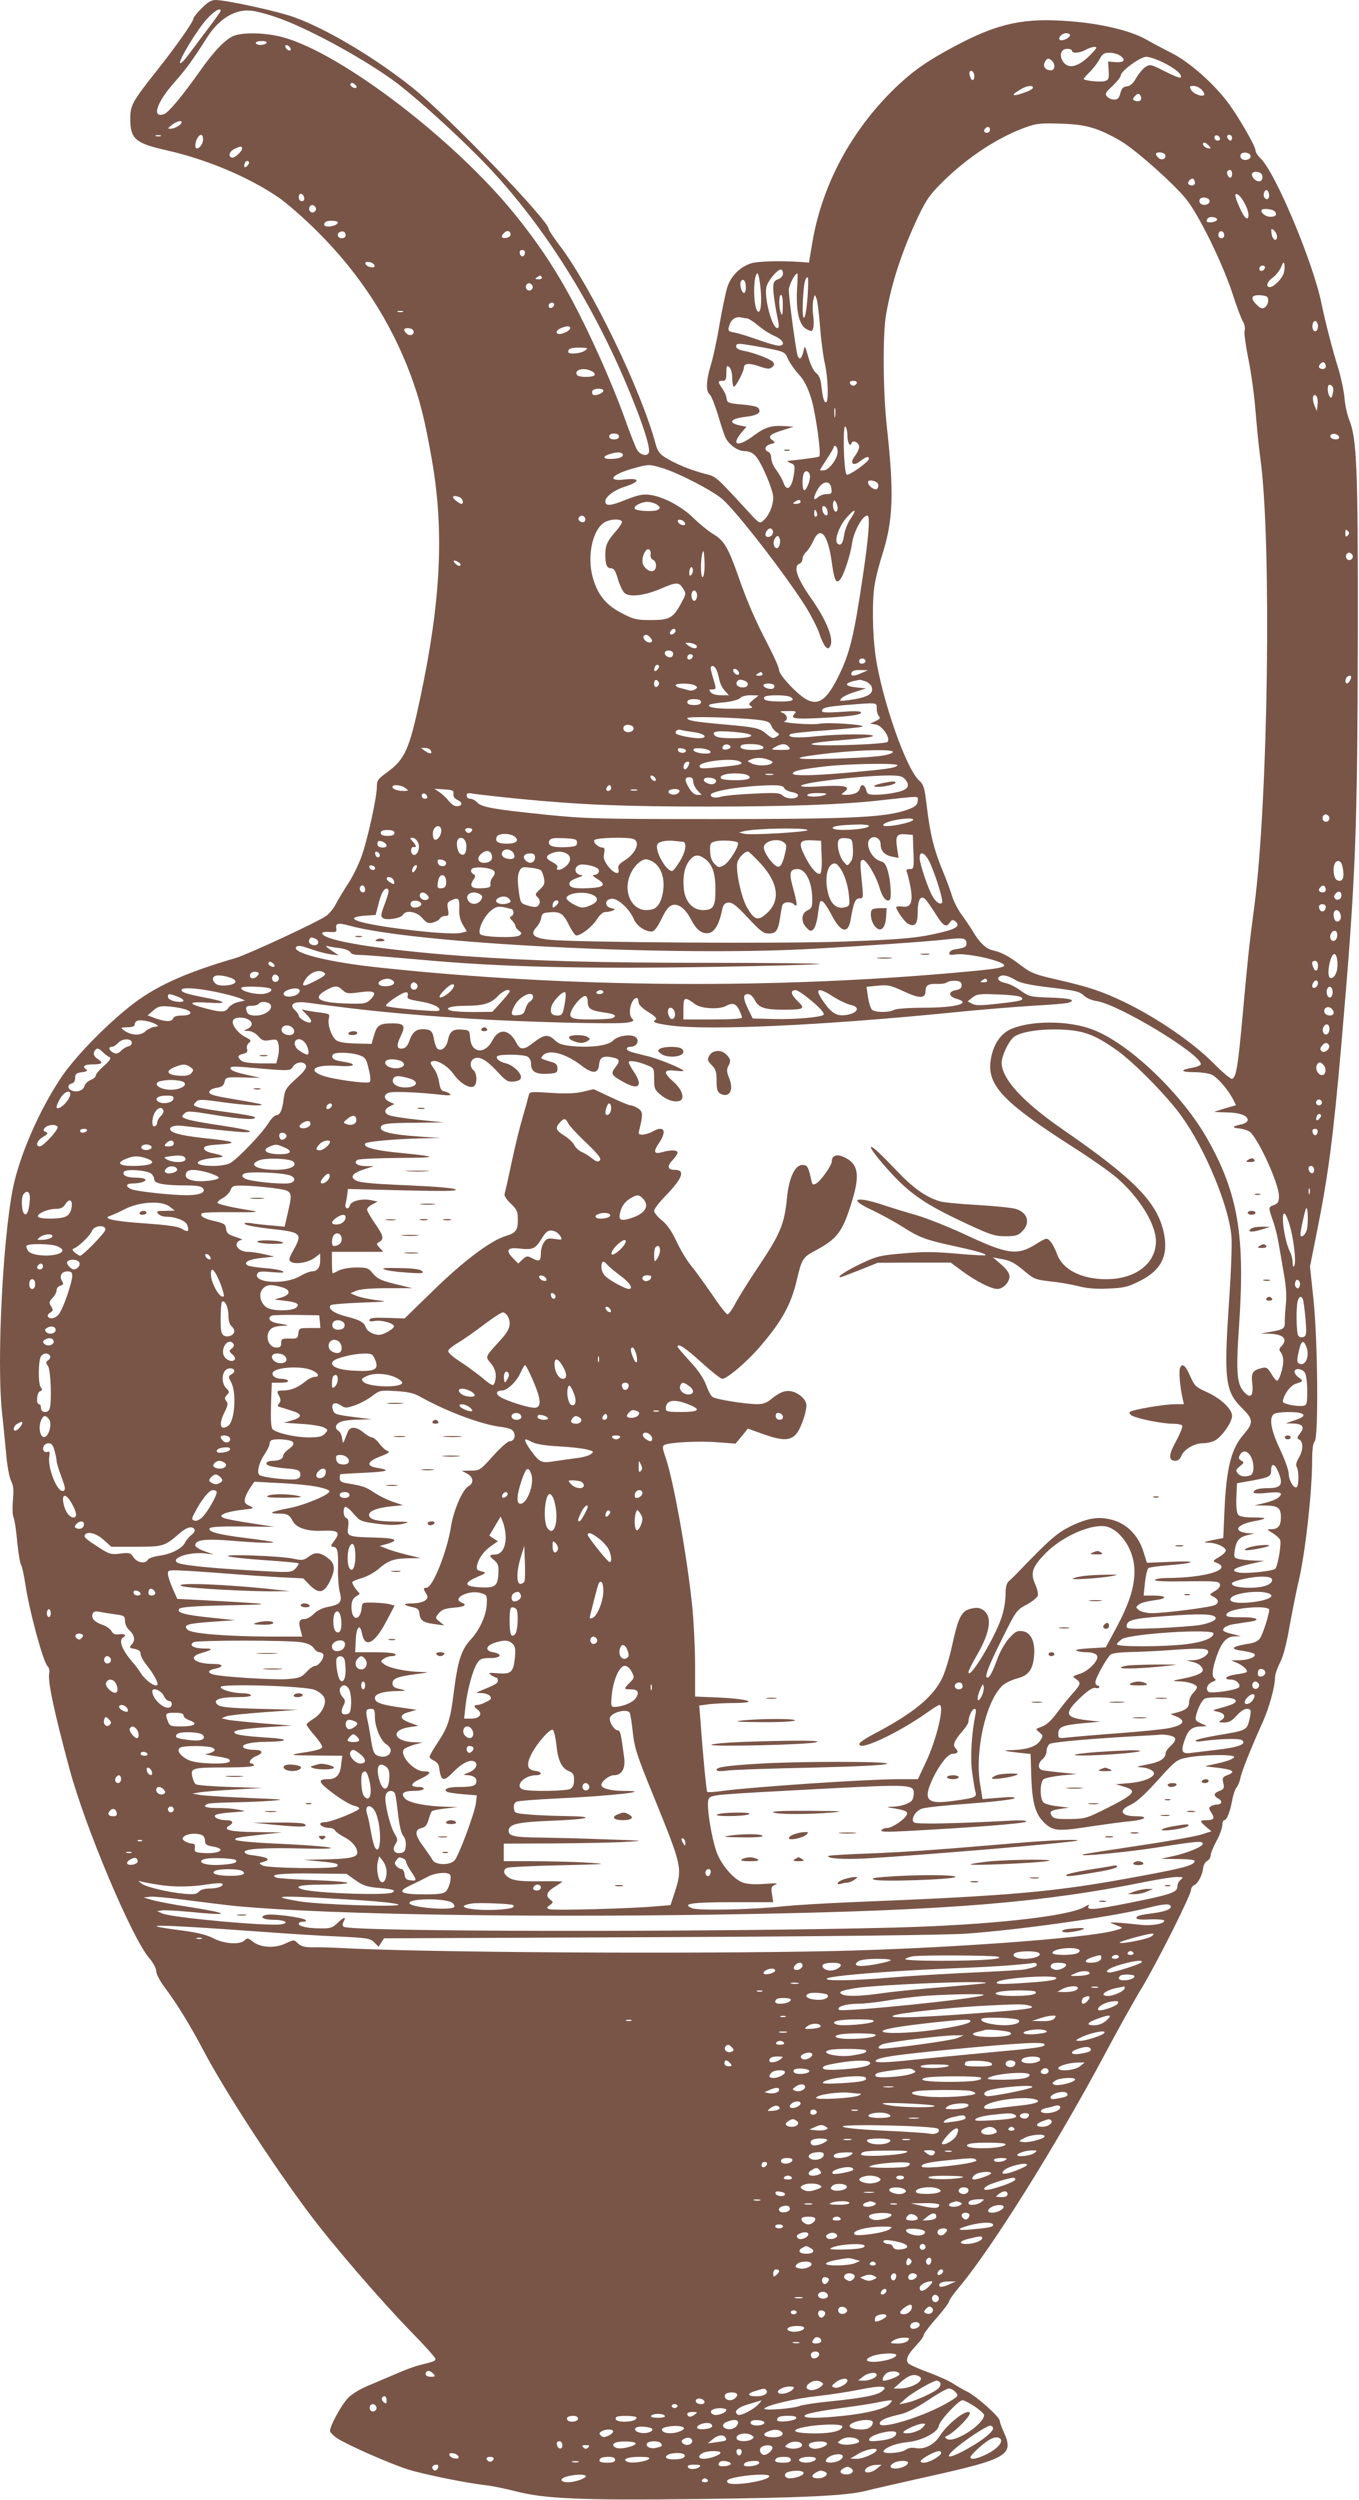 <?xml version="1.0" standalone="no"?>
<!DOCTYPE svg PUBLIC "-//W3C//DTD SVG 20010904//EN"
 "http://www.w3.org/TR/2001/REC-SVG-20010904/DTD/svg10.dtd">
<svg version="1.0" xmlns="http://www.w3.org/2000/svg"
 width="696pt" height="1280pt" viewBox="0 0 696 1280"
 preserveAspectRatio="xMidYMid meet">
<g transform="translate(0,1280) scale(0.1,-0.1)"
fill="#795548" stroke="none">
<path d="M1032 12757 c-23 -23 -42 -47 -42 -53 0 -16 -90 -144 -191 -271 -123
-155 -132 -173 -132 -244 1 -101 27 -123 188 -159 206 -47 418 -136 573 -242
42 -29 131 -107 197 -173 216 -215 375 -459 478 -735 48 -130 72 -225 108
-430 65 -367 47 -727 -58 -1220 -57 -271 -79 -318 -174 -387 -43 -31 -49 -39
-49 -71 0 -53 -44 -255 -75 -347 -14 -43 -46 -109 -70 -146 -25 -38 -54 -87
-65 -108 -11 -22 -33 -49 -50 -61 -43 -31 -399 -196 -462 -215 -267 -78 -419
-148 -548 -252 -132 -106 -282 -262 -350 -365 -112 -169 -210 -396 -244 -563
-52 -264 -83 -884 -56 -1145 6 -52 15 -146 21 -209 5 -64 17 -127 26 -144 12
-24 14 -47 9 -99 -3 -38 -2 -77 3 -86 5 -10 14 -66 19 -126 6 -59 15 -112 20
-119 5 -7 14 -49 21 -94 20 -138 92 -404 115 -425 7 -7 11 -22 8 -35 -8 -43
24 -193 104 -491 80 -297 319 -865 409 -969 20 -23 35 -52 35 -66 0 -14 19
-51 44 -84 60 -79 132 -196 201 -328 106 -200 349 -575 536 -825 120 -161 369
-450 526 -611 68 -69 123 -131 123 -137 0 -11 -7 -14 -80 -32 -25 -6 -74 -24
-110 -40 -36 -15 -101 -43 -144 -61 -50 -20 -93 -46 -114 -68 -33 -34 -92
-142 -92 -168 0 -7 17 -24 37 -38 54 -35 268 -129 361 -159 83 -26 296 -69
397 -81 33 -3 103 -18 155 -31 150 -39 336 -47 925 -40 541 6 771 17 865 41
30 8 168 39 305 70 429 95 460 113 405 234 -11 24 -20 49 -20 56 0 19 -115
122 -163 147 -23 11 -57 31 -77 44 -19 13 -77 39 -129 58 -52 19 -98 40 -101
47 -12 19 0 45 41 88 21 22 39 46 39 53 0 7 29 47 65 87 36 41 65 80 65 86 0
7 26 43 58 81 164 197 493 723 734 1174 69 130 158 290 198 355 81 136 250
473 250 499 0 9 7 19 15 23 20 7 44 54 47 89 2 14 10 30 20 35 10 5 18 18 18
28 0 10 13 43 30 74 17 31 30 68 30 82 0 14 5 25 10 25 13 0 29 40 41 104 5
27 15 57 23 65 7 9 16 31 19 49 7 33 52 147 113 282 34 76 64 183 64 232 0 14
12 48 26 76 17 32 33 96 49 188 14 76 34 177 45 224 34 139 70 460 70 621 0
55 4 89 13 98 20 20 16 516 -6 726 l-18 170 35 175 c58 289 84 483 126 966 74
854 82 1073 84 2119 1 823 -5 980 -44 1075 -10 25 -21 74 -24 110 -3 36 -17
103 -31 150 -31 99 -66 234 -88 340 -43 209 -237 670 -311 739 -15 14 -26 32
-26 41 0 22 -93 183 -146 251 -73 96 -196 203 -281 246 -43 22 -104 54 -135
72 -79 44 -228 80 -387 92 -235 19 -368 -9 -588 -126 -143 -76 -215 -126 -307
-214 -225 -217 -375 -496 -425 -789 l-18 -107 -34 3 c-108 8 -228 5 -264 -7
-55 -18 -102 -65 -120 -121 -8 -25 -26 -111 -40 -191 -13 -80 -34 -174 -45
-210 -23 -75 -26 -132 -6 -148 8 -6 26 -51 41 -99 14 -48 31 -99 37 -115 16
-40 64 -77 102 -77 21 0 40 -8 55 -24 30 -32 91 -174 91 -214 0 -41 -21 -91
-49 -116 -21 -19 -21 -19 -83 49 -168 182 -159 174 -221 190 -70 18 -148 50
-199 82 -28 17 -40 33 -49 65 -74 279 -331 809 -495 1024 -30 39 -54 76 -54
82 0 43 -524 586 -700 725 -192 153 -436 298 -601 358 -84 31 -347 88 -404 89
-23 0 -41 -11 -73 -43z m98 -13 c0 -3 -26 -40 -58 -82 -32 -42 -78 -104 -102
-136 -24 -33 -45 -55 -48 -48 -5 17 86 167 136 223 38 42 72 63 72 43z m278
-30 c152 -50 430 -200 601 -322 90 -64 283 -236 429 -382 297 -295 557 -689
752 -1135 88 -203 143 -364 133 -392 -8 -22 -42 -14 -59 12 -9 13 -38 89 -66
167 -28 79 -88 226 -135 328 -141 311 -250 493 -420 705 -308 384 -891 831
-1193 914 -87 24 -205 27 -254 7 -42 -18 -100 -77 -172 -180 -94 -132 -162
-214 -185 -221 -63 -20 -37 60 53 162 66 75 91 110 171 235 60 93 143 143 225
133 23 -2 77 -16 120 -31z m4072 -94 c0 -13 -38 -32 -51 -25 -14 10 9 35 32
35 11 0 19 -4 19 -10z m-4115 -40 c-3 -5 -17 -10 -31 -10 -13 0 -24 5 -24 10
0 6 14 10 31 10 17 0 28 -4 24 -10z m123 -29 c3 -8 -1 -12 -9 -9 -7 2 -15 10
-17 17 -3 8 1 12 9 9 7 -2 15 -10 17 -17z m4101 -27 c-64 -67 -117 -81 -145
-39 -21 32 -10 65 22 65 13 0 24 -4 24 -10 0 -15 41 -12 70 5 14 8 34 14 44
15 17 0 14 -6 -15 -36z m149 -10 c30 -21 18 -36 -27 -32 l-36 3 3 -47 c2 -40
0 -47 -19 -53 -21 -7 -109 2 -109 11 0 3 15 20 33 37 17 18 40 47 49 65 14 26
23 32 50 32 19 0 44 -7 56 -16z m217 -33 c61 -29 104 -65 91 -78 -3 -4 -40 11
-81 32 -71 36 -75 37 -99 22 -13 -9 -34 -34 -47 -56 -15 -28 -30 -41 -47 -43
-20 -2 -28 -11 -34 -35 -7 -26 -14 -33 -32 -33 -13 0 -29 7 -37 16 -11 14 -7
21 29 54 23 22 42 46 42 54 0 22 100 95 130 95 14 1 52 -12 85 -28z m-567 7
c18 -18 15 -48 -6 -48 -28 0 -43 20 -31 42 11 21 20 23 37 6z m-398 -79 c0
-10 -4 -19 -9 -19 -10 0 -21 36 -14 44 10 10 23 -5 23 -25z m-3164 -57 c-9 -9
-37 8 -31 18 5 8 11 7 21 -1 8 -6 12 -14 10 -17z m3464 -1 c0 -5 -12 -13 -27
-19 -76 -29 -95 -25 -40 8 33 21 67 26 67 11z m865 -11 c10 -11 15 -23 12 -26
-11 -12 -56 6 -67 26 -9 17 -8 20 13 20 13 0 32 -9 42 -20z m-312 -35 c7 -18
-9 -29 -30 -21 -12 5 -13 9 -3 21 16 19 26 19 33 0z m-4913 -131 c0 -12 -35
-33 -55 -33 -18 -1 -18 1 5 19 25 19 50 26 50 14z m4687 -36 c39 -14 102 -46
140 -71 87 -59 251 -206 315 -283 64 -77 185 -322 239 -484 22 -69 47 -135 55
-147 8 -13 12 -33 8 -47 -3 -13 6 -79 20 -147 14 -68 30 -186 36 -263 6 -76
17 -186 25 -245 58 -419 40 -1750 -31 -2291 -28 -212 -33 -264 -59 -548 -25
-276 -33 -323 -54 -336 -6 -4 -50 33 -98 82 -104 104 -283 227 -446 307 -125
60 -187 81 -362 121 -105 24 -127 33 -175 70 -63 48 -102 69 -146 78 -35 8
-69 41 -104 101 -13 22 -39 60 -57 84 -18 25 -40 68 -48 96 -9 28 -30 87 -49
131 -42 101 -62 181 -79 321 -12 101 -16 115 -41 138 -66 61 -187 408 -221
630 -17 117 -20 296 -4 381 6 32 23 100 39 149 54 171 59 310 23 640 -21 182
-23 481 -5 585 29 166 82 325 164 500 44 92 61 115 132 185 124 121 276 221
416 272 58 21 78 23 180 20 90 -3 131 -10 187 -29z m-547 -3 c0 -8 -7 -15 -15
-15 -16 0 -20 12 -8 23 11 12 23 8 23 -8z m-4247 -32 c-7 -2 -19 -2 -25 0 -7
3 -2 5 12 5 14 0 19 -2 13 -5z m217 -16 c0 -23 -17 -47 -32 -47 -11 0 -10 28
2 51 14 26 30 24 30 -4z m5208 5 c2 -7 -3 -12 -12 -12 -9 0 -16 7 -16 16 0 17
22 14 28 -4z m62 3 c0 -8 -4 -15 -9 -15 -5 0 -11 7 -15 15 -3 9 0 15 9 15 8 0
15 -7 15 -15z m-119 -41 c12 -14 11 -16 -5 -13 -11 2 -21 10 -24 17 -5 17 13
15 29 -4z m-4951 -14 c0 -16 -40 -52 -53 -47 -20 6 -13 31 13 44 30 15 40 16
40 3z m4726 -31 c11 -18 -13 -34 -31 -19 -8 7 -15 16 -15 21 0 13 38 11 46 -2z
m439 -9 c0 -18 -33 -26 -47 -12 -6 6 -7 15 -3 22 10 16 50 8 50 -10z m-5136
-46 c-14 -18 -24 -11 -15 11 3 9 11 13 16 10 8 -5 7 -11 -1 -21z m5041 -44 c0
-11 -4 -20 -9 -20 -11 0 -22 26 -14 34 12 12 23 5 23 -14z m154 -7 c4 -9 2
-21 -4 -27 -13 -13 -44 4 -48 28 -5 22 44 22 52 -1z m-344 -39 c0 -14 -21 -19
-33 -7 -9 9 13 34 24 27 5 -3 9 -12 9 -20z m380 -65 c0 -20 -15 -26 -25 -9 -9
15 3 43 15 35 5 -3 10 -15 10 -26z m-4942 -12 c2 -10 -3 -17 -12 -17 -10 0
-16 9 -16 21 0 24 23 21 28 -4z m4825 -46 c19 -43 12 -77 -10 -49 -17 22 -52
106 -46 112 11 10 36 -18 56 -63z m-188 29 c0 -18 -33 -26 -47 -12 -6 6 -7 15
-3 22 10 16 50 8 50 -10z m-4579 -31 c10 -17 -13 -36 -27 -22 -12 12 -4 33 11
33 5 0 12 -5 16 -11z m4913 -22 c13 -17 5 -27 -24 -27 -21 0 -45 17 -45 32 0
13 57 9 69 -5z m-296 -42 c-3 -13 -53 -20 -53 -7 0 15 13 23 35 20 11 -2 19
-7 18 -13z m-4503 -14 c0 -11 -25 -21 -51 -21 -19 0 -25 11 -12 23 10 10 63 8
63 -2z m4810 -73 c0 -30 -25 -15 -28 17 -3 25 -2 27 12 16 9 -8 16 -22 16 -33z
m-4770 6 c0 -8 -9 -14 -20 -14 -22 0 -28 26 -7 33 16 6 27 -1 27 -19z m845 5
c0 -8 -10 -15 -22 -17 -25 -4 -30 7 -11 26 15 15 33 10 33 -9z m3655 -5 c0 -8
-7 -14 -15 -14 -15 0 -21 21 -9 33 10 9 24 -2 24 -19z m-3582 -91 c-4 -22 -22
-20 -26 1 -2 10 3 16 13 16 10 0 15 -7 13 -17z m-770 -61 c3 -9 -3 -13 -19
-10 -12 1 -24 9 -27 16 -3 9 3 13 19 10 12 -1 24 -9 27 -16z m4657 -39 c-7
-28 -51 -73 -71 -73 -24 0 -15 28 15 49 15 11 34 35 42 53 10 25 14 29 17 15
2 -10 1 -30 -3 -44z m-97 25 c-6 -18 -28 -21 -28 -4 0 9 7 16 16 16 9 0 14 -5
12 -12z m-2468 -28 c0 -13 -10 -24 -25 -30 -20 -7 -25 -16 -25 -42 0 -32 11
-106 26 -175 4 -23 3 -33 -5 -33 -27 0 -68 156 -56 210 7 31 55 90 74 90 6 0
11 -9 11 -20z m-115 -75 c8 -79 0 -134 -15 -119 -24 24 -23 194 0 194 4 0 11
-34 15 -75z m187 -6 c-6 -112 11 -185 48 -204 27 -14 29 -13 35 5 3 11 3 40 0
64 -4 24 -4 59 0 78 8 33 8 33 17 8 5 -14 13 -79 18 -145 5 -66 16 -149 24
-185 17 -73 21 -200 6 -200 -10 0 -16 21 -24 89 -3 30 -12 50 -26 61 -13 10
-29 42 -40 81 -18 62 -18 63 -25 31 -9 -39 -20 -48 -30 -24 -8 22 -45 294 -45
337 0 25 31 85 44 85 2 0 1 -36 -2 -81z m-1307 61 c3 -6 -4 -10 -17 -10 -18 0
-20 2 -8 10 19 12 18 12 25 0z m1361 -97 c-9 -133 -30 -152 -24 -22 5 90 11
119 25 119 3 0 3 -44 -1 -97z m-316 46 c0 -16 -4 -29 -10 -29 -12 0 -24 45
-15 60 11 18 25 1 25 -31z m-1094 10 c10 -17 -13 -36 -27 -22 -12 12 -4 33 11
33 5 0 12 -5 16 -11z m1283 -106 c0 -42 -3 -52 -9 -38 -12 28 -12 95 0 95 6 0
10 -25 9 -57z m2486 28 c0 -13 -8 -29 -17 -35 -14 -9 -23 -6 -44 16 -33 32
-24 50 24 46 31 -3 37 -7 37 -27z m-3657 -23 c-6 -18 -28 -21 -28 -4 0 9 7 16
16 16 9 0 14 -5 12 -12z m-775 -35 c-7 -2 -19 -2 -25 0 -7 3 -2 5 12 5 14 0
19 -2 13 -5z m1762 -33 c7 0 33 -16 57 -36 23 -20 62 -45 86 -55 45 -20 57
-49 20 -49 -13 0 -61 14 -108 31 -47 17 -100 33 -117 36 -36 6 -38 9 -24 47
10 24 34 37 59 30 8 -2 20 -4 27 -4z m2925 -40 c0 -25 -18 -36 -26 -16 -8 21
3 49 16 41 5 -3 10 -15 10 -25z m-3830 -10 c0 -12 -33 -30 -54 -30 -24 0 -19
19 7 30 30 12 47 12 47 0z m-804 -11 c11 -18 -13 -34 -31 -19 -8 7 -15 16 -15
21 0 13 38 11 46 -2z m1740 -79 c165 -29 163 -29 179 -67 9 -20 33 -55 54 -78
29 -31 46 -65 65 -123 23 -74 53 -288 42 -299 -4 -4 -64 -13 -161 -23 -5 -1 1
-6 14 -11 22 -9 23 -13 17 -56 -10 -73 -37 -95 -54 -43 -6 16 -22 45 -36 63
-15 19 -26 46 -26 61 0 15 -7 29 -15 32 -24 10 -17 33 12 40 24 6 25 8 9 20
-26 18 -13 31 52 51 l57 18 -45 3 c-69 5 -101 -5 -159 -48 -80 -60 -119 -52
-65 13 l27 32 -32 6 c-66 14 -51 36 30 45 61 7 83 24 60 47 -6 6 -43 13 -83
16 -68 6 -73 8 -77 31 -1 14 -12 37 -22 51 -24 34 -24 39 1 39 17 0 20 7 20
41 0 36 2 40 15 29 9 -8 15 -30 15 -56 0 -24 4 -44 9 -44 10 0 51 79 51 98 0
22 29 24 79 6 41 -14 52 -15 65 -4 12 9 13 16 5 26 -13 16 -98 48 -151 58 -24
4 -38 13 -38 21 0 18 8 18 86 5z m-860 -25 c-21 -16 -86 -21 -86 -7 0 17 14
22 59 22 43 -1 45 -2 27 -15z m3794 -81 c0 -14 -21 -19 -33 -7 -9 9 13 34 24
27 5 -3 9 -12 9 -20z m-3759 -25 c11 -5 17 -14 14 -20 -8 -12 -82 -12 -90 1
-17 27 36 41 76 19z m1357 -61 c-3 -7 -11 -13 -18 -13 -7 0 -15 6 -17 13 -3 7
4 12 17 12 13 0 20 -5 18 -12z m2437 -19 c4 -5 4 -22 0 -37 -5 -20 -8 -23 -16
-11 -12 19 -12 59 0 59 6 0 13 -5 16 -11z m-3735 -19 c0 -14 -43 -30 -54 -20
-4 5 -5 13 -2 19 9 14 56 14 56 1z m3658 -71 l-4 -34 -12 29 c-14 33 -8 66 9
49 6 -6 9 -26 7 -44z m-2471 -61 c-2 -13 -4 -5 -4 17 -1 22 1 32 4 23 2 -10 2
-28 0 -40z m63 -98 c0 -38 14 -62 22 -38 6 18 38 1 38 -20 0 -11 -10 -31 -21
-46 -30 -38 -11 -57 27 -27 28 22 44 27 44 12 0 -16 -105 -90 -114 -81 -15 15
-21 255 -7 246 6 -4 11 -25 11 -46z m-1170 -5 c0 -9 -9 -15 -25 -15 -16 0 -25
6 -25 15 0 9 9 15 25 15 16 0 25 -6 25 -15z m3688 -2 c2 -8 -5 -13 -17 -13
-21 0 -35 13 -24 24 10 10 36 3 41 -11z m-2568 -77 c0 -33 -42 -90 -68 -94
-12 -2 -22 -1 -22 1 0 3 16 28 35 57 19 29 35 56 35 62 0 5 5 6 10 3 6 -3 10
-16 10 -29z m-1100 -16 c0 -12 -27 -20 -66 -20 -42 0 -37 16 9 28 33 9 57 6
57 -8z m200 -66 c82 -24 265 -119 312 -162 77 -69 322 -387 424 -548 29 -47
60 -108 70 -137 9 -29 23 -59 31 -67 12 -13 15 -13 24 0 22 34 -17 133 -96
245 -74 105 -94 165 -60 179 8 3 15 14 15 24 0 10 8 26 19 36 10 9 26 34 36
56 36 81 75 36 95 -110 13 -95 23 -114 45 -84 18 24 51 125 59 183 9 61 53
141 78 141 15 0 8 -100 -22 -303 -47 -319 -68 -403 -127 -522 -58 -117 -99
-147 -158 -119 -45 21 -145 127 -145 153 0 12 -25 68 -55 126 -66 127 -106
218 -152 349 -53 152 -75 189 -130 221 -26 16 -70 52 -99 80 -58 59 -156 112
-225 121 -37 5 -60 0 -124 -25 -78 -32 -105 -34 -105 -8 0 23 44 57 100 75 79
25 80 46 1 37 -101 -12 -67 28 51 59 69 19 75 19 138 0z m758 -38 c4 -21 -17
-76 -29 -76 -10 0 -12 60 -3 85 8 20 28 14 32 -9z m341 -35 c8 -5 11 -16 8
-25 -5 -13 -11 -15 -26 -7 -26 14 -35 41 -13 41 9 0 23 -4 31 -9z m-231 -33
c3 -25 0 -28 -24 -28 -15 0 -36 -7 -46 -17 -25 -23 -24 2 2 45 26 42 63 42 68
0z m-1904 -44 c16 -6 23 -34 9 -34 -11 1 -43 26 -43 34 0 8 14 8 34 0z m1746
-24 c0 -5 -10 -10 -22 -10 -19 0 -20 2 -8 10 19 13 30 13 30 0z m190 -32 c0
-10 -4 -18 -9 -18 -11 0 -19 30 -13 49 4 11 6 11 13 0 5 -8 9 -22 9 -31z
m-924 17 c16 -13 17 -16 4 -25 -16 -11 -105 -8 -118 4 -12 12 30 36 63 36 17
0 40 -7 51 -15z m872 -34 c3 -16 -1 -22 -10 -19 -7 3 -15 15 -16 27 -3 16 1
22 10 19 7 -3 15 -15 16 -27z m-55 -6 c4 -8 2 -17 -3 -20 -6 -4 -10 3 -10 14
0 25 6 27 13 6z m172 -33 c-15 -22 -29 -59 -32 -82 -6 -43 -18 -59 -35 -42
-16 16 10 90 49 133 44 49 53 44 18 -9z m-1359 7 c3 -6 2 -15 -2 -19 -12 -12
-38 5 -30 19 9 14 23 14 32 0z m189 -19 c3 -5 -10 -26 -28 -47 -46 -51 -57
-75 -57 -122 0 -52 8 -71 30 -71 14 0 23 -14 34 -54 9 -30 24 -62 33 -71 23
-24 101 -16 183 19 84 36 97 37 118 3 16 -26 16 -29 -7 -71 -42 -80 -61 -91
-155 -91 -75 0 -90 3 -151 35 -83 42 -127 98 -151 190 -26 102 -1 227 54 270
26 21 86 27 97 10z m323 -8 c3 -9 -2 -13 -14 -10 -9 1 -19 9 -22 16 -3 9 2 13
14 10 9 -1 19 -9 22 -16z m449 -56 c-8 -19 -37 -21 -37 -3 0 7 5 18 12 25 15
15 33 -1 25 -22z m2945 -8 c-9 -9 -12 -7 -12 12 0 19 3 21 12 12 9 -9 9 -15 0
-24z m-2909 -47 c-3 -12 -11 -20 -17 -18 -16 5 -19 36 -5 53 10 13 14 13 20 1
5 -7 5 -23 2 -36z m-661 -49 c-2 -13 3 -25 12 -28 20 -8 21 -50 2 -57 -22 -9
-56 21 -56 49 0 33 18 66 33 61 7 -2 11 -14 9 -25z m268 -116 c-12 -12 -14 84
-2 124 5 18 8 5 10 -44 2 -39 -2 -74 -8 -80z m3326 113 c10 -17 -13 -36 -27
-22 -12 12 -4 33 11 33 5 0 12 -5 16 -11z m-4576 -39 c8 -5 11 -12 7 -16 -4
-4 -15 0 -24 9 -18 18 -8 23 17 7z m1191 -63 c-8 -8 -11 -5 -11 9 0 27 14 41
18 19 2 -9 -1 -22 -7 -28z m29 -107 c0 -10 -5 -22 -10 -25 -13 -8 -24 20 -16
41 8 20 26 9 26 -16z m-110 -179 c0 -12 -20 -25 -27 -18 -7 7 6 27 18 27 5 0
9 -4 9 -9z m-132 -33 c16 -16 15 -28 -2 -28 -17 0 -38 24 -29 33 9 10 17 9 31
-5z m240 -45 c5 -18 -20 -16 -44 2 -18 15 -18 15 10 13 16 -2 31 -9 34 -15z
m-122 -34 c3 -6 1 -16 -4 -21 -13 -13 -45 8 -36 23 7 12 31 11 40 -2z m102
-21 c-6 -18 -28 -21 -28 -4 0 9 7 16 16 16 9 0 14 -5 12 -12z m885 -23 c1 -5
-6 -11 -15 -13 -11 -2 -18 3 -18 13 0 17 30 18 33 0z m-1064 -41 c-14 -18 -24
-11 -15 11 3 9 11 13 16 10 8 -5 7 -11 -1 -21z m299 -1 c5 -10 12 -34 16 -53
3 -19 16 -44 28 -57 l21 -23 -40 0 c-24 0 -46 6 -53 15 -10 13 -9 15 8 15 20
0 21 1 7 48 -8 26 -15 53 -15 60 0 18 18 15 28 -5z m116 -25 c-3 -5 -12 -4
-20 3 -7 6 -11 15 -8 21 3 5 12 4 20 -3 7 -6 11 -15 8 -21z m631 7 c-35 -16
-55 -19 -55 -7 0 16 14 22 49 21 l36 -1 -30 -13z m-510 -5 c3 -6 -4 -10 -17
-10 -18 0 -20 2 -8 10 19 12 18 12 25 0z m3015 -17 c0 -5 -4 -15 -10 -23 -11
-18 -25 -7 -17 15 6 15 27 21 27 8z m-3545 -33 c0 -7 -6 -15 -12 -17 -8 -3
-13 4 -13 17 0 13 5 20 13 18 6 -3 12 -11 12 -18z m439 14 c25 -10 19 -34 -8
-34 -27 0 -41 14 -31 30 7 12 17 12 39 4z m619 -3 c13 -5 27 -17 30 -25 15
-38 -16 -57 -117 -71 -45 -6 -49 -5 -37 9 8 9 39 24 70 33 l56 18 -48 5 c-71
8 -65 25 15 39 4 0 18 -3 31 -8z m-873 -21 c13 -9 13 -11 0 -20 -8 -5 -22 -8
-30 -5 -8 2 -27 7 -42 11 -16 3 -28 10 -28 15 0 12 81 11 100 -1z m405 1 c3
-5 1 -12 -5 -16 -13 -8 -50 3 -50 16 0 12 47 12 55 0z m-107 -74 c-25 -21 -26
-23 -10 -34 13 -9 -4 -12 -88 -12 -95 -1 -146 8 -124 22 5 2 39 8 76 11 38 4
72 14 79 22 6 8 29 14 53 14 l41 -1 -27 -22z m192 13 c24 -15 4 -23 -60 -22
-63 1 -84 7 -75 23 8 12 116 12 135 -1z m-460 -25 c0 -10 -11 -15 -35 -15 -24
0 -35 5 -35 15 0 10 11 15 35 15 24 0 35 -5 35 -15z m900 -33 c0 -15 5 -33 12
-40 8 -8 4 -14 -17 -24 l-29 -13 30 -5 c33 -6 77 -71 59 -89 -6 -6 -100 -13
-210 -16 -231 -6 -241 9 -16 26 74 6 142 14 150 19 22 13 -162 13 -289 0 -99
-11 -151 -6 -134 10 5 5 86 14 179 20 94 7 179 15 190 19 26 10 -174 24 -220
15 -37 -7 -200 5 -177 13 20 7 14 33 -10 43 -19 7 -13 9 27 9 38 1 46 -2 37
-11 -27 -27 -10 -31 121 -25 158 8 217 16 217 29 0 7 -37 8 -100 3 -72 -5
-100 -4 -100 4 0 17 20 22 122 31 165 13 158 14 158 -18z m-607 -58 c48 -6 60
-11 67 -30 5 -12 17 -27 27 -33 16 -9 16 -12 3 -21 -21 -14 -25 -13 -57 14
-34 28 -52 32 -208 46 -156 14 -195 20 -195 33 0 10 247 4 363 -9z m-638 -44
c0 -18 -33 -26 -47 -12 -6 6 -7 15 -3 22 10 16 50 8 50 -10z m307 -19 c59 -7
79 -31 26 -31 -35 0 -106 15 -115 23 -10 10 8 26 22 20 9 -3 38 -8 67 -12z
m271 -7 c53 -11 15 -24 -67 -24 -60 0 -87 4 -95 14 -10 11 -8 15 6 19 19 6
108 0 156 -9z m-82 -69 c0 -5 -9 -11 -21 -13 -20 -3 -27 8 -13 22 10 9 34 3
34 -9z m153 9 c33 -13 14 -24 -38 -24 -51 0 -74 9 -59 24 8 8 76 8 97 0z m146
-9 c11 -13 5 -15 -41 -15 -52 1 -53 1 -29 15 33 19 55 19 70 0z m-1835 -16
c12 -19 -3 -22 -27 -5 l-22 16 21 0 c12 0 25 -5 28 -11z m1308 -4 c-4 -15 -36
-12 -41 3 -3 9 3 13 19 10 13 -1 23 -7 22 -13z m125 -3 c3 -10 -7 -12 -39 -10
-24 2 -44 9 -47 16 -3 10 7 12 39 10 24 -2 44 -9 47 -16z m934 -4 c-18 -18
-101 -27 -312 -33 -218 -6 -220 5 -4 29 169 18 332 20 316 4z m-635 -39 c22
-8 24 -12 13 -19 -21 -13 -77 -12 -103 2 -21 11 -21 11 -2 19 29 11 60 11 92
-2z m-147 -9 c20 -12 5 -17 -95 -27 -105 -10 -108 -10 -112 3 -8 25 172 46
207 24z m-260 -7 c0 -5 -4 -15 -10 -23 -11 -18 -25 -7 -17 15 6 15 27 21 27 8z
m1066 -12 c-8 -13 -57 -20 -239 -36 -186 -17 -297 -19 -297 -6 0 13 41 22 160
36 124 15 384 19 376 6z m-766 -51 c25 -16 1 -25 -65 -25 -35 0 -67 4 -71 8
-14 14 19 27 71 27 28 0 57 -4 65 -10z m128 3 c-10 -2 -26 -2 -35 0 -10 3 -2
5 17 5 19 0 27 -2 18 -5z m-600 -22 c3 -8 -1 -12 -9 -9 -7 2 -15 10 -17 17 -3
8 1 12 9 9 7 -2 15 -10 17 -17z m1276 0 c30 -33 17 -55 -39 -67 -28 -7 -73
-13 -101 -13 -47 -1 -52 1 -58 24 -8 30 -26 33 -33 6 -5 -20 -31 -31 -73 -31
-24 1 -25 1 -5 16 36 27 0 35 -119 28 -72 -5 -107 -3 -103 3 10 16 290 49 433
52 68 1 84 -2 98 -18z m-1084 -13 c0 -12 10 -32 22 -45 l21 -23 -21 0 c-14 0
-29 12 -42 33 -25 41 -25 57 0 57 14 0 20 -7 20 -22z m117 6 c2 -6 -3 -14 -12
-18 -20 -7 -58 11 -49 25 8 13 56 7 61 -7z m-1591 -39 c18 -14 18 -14 -8 -15
-32 0 -58 9 -58 21 0 14 44 10 66 -6z m1054 0 c0 -8 -7 -15 -15 -15 -9 0 -12
6 -9 15 4 8 10 15 15 15 5 0 9 -7 9 -15z m886 0 c3 -8 21 -17 40 -21 19 -3 33
-11 31 -18 -6 -19 -57 -19 -78 0 -17 15 -34 16 -152 10 -73 -3 -146 -10 -163
-15 -31 -9 -54 -5 -54 9 0 20 165 46 303 49 51 1 69 -3 73 -14z m-1694 -30
c-1 -13 6 -24 19 -30 28 -13 30 -29 3 -33 -14 -2 -29 7 -44 25 -12 15 -34 36
-48 46 l-27 18 50 -3 c44 -3 50 -6 47 -23z m941 18 c-7 -2 -21 -2 -30 0 -10 3
-4 5 12 5 17 0 24 -2 18 -5z m217 -3 c0 -6 -7 -13 -15 -16 -20 -8 -48 3 -40
16 8 13 55 13 55 0z m-1292 -28 c2 -7 -3 -12 -12 -12 -9 0 -16 7 -16 16 0 17
22 14 28 -4z m467 -12 c315 -31 538 -40 974 -40 399 0 684 10 871 31 219 24
200 24 200 2 0 -27 -15 -38 -78 -57 -111 -32 -300 -40 -962 -40 -593 0 -662 2
-860 22 -275 28 -334 39 -356 63 -9 10 -25 19 -36 19 -10 0 -18 7 -18 16 0 13
7 15 33 10 17 -3 122 -15 232 -26z m1570 20 c-29 -12 -98 -12 -90 0 3 6 30 10
58 9 38 0 47 -3 32 -9z m2581 -111 c10 -17 -13 -36 -27 -22 -12 12 -4 33 11
33 5 0 12 -5 16 -11z m-2130 -18 c-7 -11 -94 -31 -133 -31 -18 0 -24 3 -17 10
21 21 162 40 150 21z m-226 -30 c0 -18 -174 -29 -185 -12 -6 10 36 17 128 19
31 1 57 -2 57 -7z m-2190 -24 c0 -22 -16 -47 -31 -47 -12 0 -17 36 -7 54 13
24 38 20 38 -7z m158 1 c-3 -7 -11 -13 -18 -13 -7 0 -15 6 -17 13 -3 7 4 12
17 12 13 0 20 -5 18 -12z m1717 3 c25 -10 -290 -29 -325 -20 l-25 6 25 7 c60
14 292 19 325 7z m-2115 -16 c0 -10 -11 -15 -35 -15 -24 0 -35 5 -35 15 0 10
11 15 35 15 24 0 35 -5 35 -15z m615 -18 c27 -21 9 -37 -40 -37 -45 0 -61 11
-51 35 7 19 66 20 91 2z m2043 -79 c3 -84 2 -88 -19 -88 -16 0 -20 -4 -14 -17
4 -10 12 -44 18 -75 14 -77 2 -107 -42 -100 -17 2 -31 1 -31 -3 0 -16 43 -76
60 -85 36 -19 50 -2 50 60 0 66 17 91 42 62 8 -9 32 -43 51 -74 39 -61 52 -69
72 -41 11 15 15 15 29 4 25 -21 4 -37 -72 -55 -121 -29 -194 -36 -497 -47
-304 -12 -1367 -5 -1509 9 -83 8 -103 27 -69 64 12 13 23 34 25 48 2 20 9 26
37 28 59 6 75 -4 104 -63 15 -30 32 -55 38 -55 25 0 81 44 105 81 14 23 32 39
43 39 11 0 28 3 38 7 16 6 15 8 -7 13 -35 8 -34 44 2 48 31 4 92 -52 114 -104
14 -34 57 -64 91 -64 13 0 29 20 51 65 23 48 38 66 57 71 31 8 67 -21 95 -76
26 -50 53 -72 87 -68 31 3 55 42 70 113 6 32 13 41 32 43 20 3 40 -12 101 -77
64 -69 80 -81 107 -81 37 0 48 14 58 80 3 25 9 53 11 63 6 20 44 23 62 5 17
-17 16 4 -7 87 -21 76 -16 95 24 95 42 0 75 -68 75 -158 0 -36 -4 -44 -25 -54
-32 -14 -34 -59 -4 -89 19 -19 23 -19 36 -6 8 8 18 42 22 76 4 33 9 63 12 65
10 10 27 -11 59 -71 45 -87 83 -97 96 -25 15 89 24 112 46 112 19 0 20 3 13
73 -11 112 -11 120 2 124 17 6 69 -79 88 -144 14 -49 37 -75 52 -60 10 10 4
100 -10 147 -9 33 -19 46 -36 50 -46 11 -83 87 -56 114 21 21 55 4 55 -27 0
-34 21 -56 58 -63 l34 -7 -7 46 c-10 66 -3 79 42 75 l38 -3 3 -87z m-2537 48
c13 -27 -4 -70 -24 -63 -16 5 -15 43 1 40 17 -4 15 7 -5 29 -15 17 -15 18 1
18 9 0 21 -11 27 -24z m247 -11 c3 -42 -11 -63 -32 -46 -16 14 -22 62 -9 75
16 15 38 0 41 -29z m567 10 c0 -17 -8 -20 -60 -23 -66 -2 -91 7 -82 32 6 14
19 16 74 14 60 -3 68 -5 68 -23z m289 19 c37 -14 13 -73 -44 -109 -29 -18 -37
-29 -33 -45 9 -33 -23 -24 -53 15 -20 27 -25 42 -20 65 4 21 2 30 -7 30 -22 0
-51 26 -43 38 8 13 171 17 200 6z m1124 -49 c2 -34 -2 -57 -13 -70 -15 -20
-15 -20 -35 3 -21 26 -36 83 -26 108 4 10 16 14 38 12 32 -3 33 -5 36 -53z
m-2388 15 c0 -13 -37 -13 -45 0 -3 6 -3 15 0 20 7 12 45 -5 45 -20z m1516 20
c24 0 16 -53 -16 -103 -16 -26 -33 -47 -38 -47 -31 0 -88 102 -76 135 6 16 46
24 88 19 16 -2 35 -4 42 -4z m282 -4 c12 -12 -42 -100 -70 -116 -26 -14 -29
-13 -48 6 -14 13 -22 35 -23 64 -2 39 1 45 23 51 28 9 107 5 118 -5z m236 1
c16 -12 16 -18 4 -67 -9 -37 -19 -56 -30 -58 -22 -4 -80 74 -76 102 5 31 71
46 102 23z m194 -71 c2 -44 -1 -83 -6 -88 -13 -13 -48 25 -78 84 -38 75 -32
89 41 85 l40 -2 3 -79z m-1688 -7 c0 -11 -9 -21 -24 -25 -47 -11 -63 23 -24
50 25 18 48 6 48 -25z m110 22 c13 -25 -1 -35 -36 -27 -23 6 -32 25 -17 39 13
14 43 7 53 -12z m-685 -9 c0 -18 -20 -15 -23 4 -3 10 1 15 10 12 7 -3 13 -10
13 -16z m956 8 c27 -15 24 -45 -7 -69 -25 -20 -51 -20 -39 -1 3 5 -8 16 -25
25 -36 18 -38 32 -7 45 30 12 55 12 78 0z m993 -50 c94 -102 105 -194 30 -259
-42 -38 -61 -32 -98 32 -29 49 -59 188 -50 229 5 25 37 58 55 58 4 0 32 -27
63 -60z m-1154 30 c0 -27 -27 -37 -47 -17 -20 19 -9 37 23 37 17 0 24 -5 24
-20z m2025 -33 c31 -71 66 -187 60 -198 -9 -14 -30 0 -49 31 -23 40 -66 167
-66 197 0 42 30 26 55 -30z m-1157 27 c39 -27 56 -73 56 -155 1 -90 -10 -109
-63 -109 -54 0 -92 43 -99 109 -6 65 4 113 29 145 23 30 45 33 77 10z m-1323
-24 c0 -22 -39 -19 -43 3 -3 15 1 18 20 15 12 -2 23 -10 23 -18z m1064 4 c45
-32 61 -102 41 -176 -15 -51 -35 -68 -80 -68 -74 0 -118 90 -85 175 17 46 56
85 84 85 9 0 27 -7 40 -16z m3525 -16 c12 -47 7 -78 -13 -78 -21 0 -31 19 -31
59 0 45 33 59 44 19z m-3812 -16 c13 -13 1 -32 -20 -32 -11 0 -4 -8 16 -20 51
-31 36 -45 -50 -48 -55 -2 -78 1 -87 11 -13 17 -2 29 44 45 17 6 23 11 14 11
-37 2 -44 42 -9 53 19 6 79 -7 92 -20z m1256 -24 c13 -26 26 -74 29 -107 6
-58 5 -60 -21 -67 -41 -10 -72 17 -86 76 -19 81 0 155 39 148 9 -2 27 -24 39
-50z m-2397 27 c-1 -15 -24 -12 -29 3 -3 9 2 13 12 10 10 -1 17 -7 17 -13z
m209 -6 c-7 -11 -14 -18 -17 -15 -8 8 5 36 17 36 7 0 7 -6 0 -21z m401 -10 c5
-8 2 -20 -7 -30 -9 -10 -14 -25 -12 -36 2 -15 -5 -19 -41 -21 -54 -4 -69 9
-48 41 14 21 14 24 -1 33 -9 6 -12 15 -7 23 10 17 104 9 116 -10z m240 4 c5
-5 11 -23 15 -40 5 -26 2 -36 -21 -57 -25 -23 -26 -27 -11 -41 16 -16 13 -40
-7 -48 -7 -3 -28 1 -47 7 -34 11 -35 13 -44 79 -6 48 -5 76 3 94 11 23 16 25
57 20 25 -2 50 -9 55 -14z m-486 -58 c0 -23 -5 -31 -22 -33 -24 -4 -27 6 -17
46 10 34 39 24 39 -13z m-267 2 c3 -16 1 -17 -17 -7 -25 13 -28 33 -4 28 10
-2 19 -11 21 -21z m-148 -43 c0 -16 -16 -19 -25 -4 -8 13 4 32 16 25 5 -4 9
-13 9 -21z m4920 0 c0 -14 -21 -19 -33 -7 -9 9 13 34 24 27 5 -3 9 -12 9 -20z
m-4800 -8 c0 -8 -10 -40 -22 -71 -18 -48 -19 -58 -7 -66 19 -13 92 -1 102 16
15 27 70 18 99 -15 22 -26 32 -30 55 -24 15 4 32 13 36 21 4 7 17 13 28 13 17
0 19 5 13 35 -5 30 -3 36 20 46 34 16 41 8 38 -48 -1 -32 5 -56 19 -79 l20
-33 -27 -7 c-37 -9 -180 1 -358 26 -196 28 -250 54 -127 62 l45 3 14 55 c14
55 27 80 43 80 5 0 9 -6 9 -14z m4880 -21 c0 -19 -20 -29 -32 -17 -8 8 -7 16
2 26 14 17 30 12 30 -9z m-4681 1 c9 -10 9 -16 1 -21 -16 -10 -40 2 -40 20 0
19 24 20 39 1z m271 4 c12 -7 12 -13 4 -27 -14 -24 -47 -28 -63 -9 -28 34 19
62 59 36z m575 -2 c35 -16 28 -39 -17 -56 -33 -13 -41 -12 -74 4 -21 11 -40
25 -42 32 -8 27 86 42 133 20z m-426 -22 c9 -11 8 -15 -5 -20 -39 -15 -84 5
-53 25 21 13 45 11 58 -5z m-452 -23 c5 -15 -36 -28 -49 -15 -6 6 -7 15 -3 22
9 14 47 9 52 -7z m703 8 c0 -5 -7 -14 -15 -21 -12 -10 -15 -10 -15 2 0 8 3 18
7 21 9 10 23 9 23 -2z m3930 -25 c0 -21 -21 -31 -30 -15 -5 7 -6 17 -4 21 9
14 34 9 34 -6z m-4168 -12 c12 -8 9 -32 -4 -36 -9 -3 -8 -9 5 -22 9 -10 17
-22 17 -28 0 -6 8 -17 18 -24 15 -12 15 -15 2 -24 -19 -14 -185 -9 -200 6 -16
16 15 88 53 120 25 21 37 24 66 19 20 -4 39 -9 43 -11z m4243 -25 c8 -23 -7
-45 -24 -35 -6 4 -11 18 -11 32 0 30 26 32 35 3z m-5075 -59 c333 -91 1619
-157 2340 -120 265 14 629 39 719 50 83 10 101 6 101 -21 0 -18 -11 -23 -64
-31 -11 -2 -21 -9 -24 -17 -3 -10 4 -12 34 -8 44 6 164 -16 221 -39 55 -23 31
-31 -153 -48 -976 -92 -2046 -85 -3024 20 -258 27 -452 76 -422 106 8 8 26 5
69 -10 32 -12 78 -24 103 -28 l45 -6 -40 27 c-22 14 -31 24 -20 21 11 -3 41
-8 67 -11 26 -4 49 -13 52 -21 4 -9 22 -14 53 -14 26 0 170 -12 318 -25 387
-36 823 -47 1478 -36 302 5 551 12 554 15 4 3 -249 6 -561 6 -579 0 -903 9
-1266 35 -429 32 -720 79 -720 117 0 5 17 8 38 6 33 -2 37 -1 34 20 -4 25 11
28 68 12z m5058 -56 c-4 -23 -26 -30 -34 -10 -8 20 15 51 29 37 5 -5 7 -17 5
-27z m-5234 -10 c23 -9 20 -34 -3 -34 -22 0 -35 15 -26 30 7 12 8 12 29 4z
m5236 -135 c0 -41 -21 -76 -39 -65 -14 9 -7 76 11 110 14 26 28 3 28 -45z
m-5444 -7 c-9 -9 -37 8 -31 18 5 8 11 7 21 -1 8 -6 12 -14 10 -17z m5344 3 c0
-28 -15 -34 -24 -9 -10 25 -7 34 9 34 9 0 15 -9 15 -25z m-5431 -51 c-15 -18
-39 -18 -39 0 0 16 19 25 38 18 9 -3 10 -8 1 -18z m339 17 c16 -10 6 -19 -56
-50 -51 -26 -61 -22 -38 14 24 36 67 53 94 36z m-465 -33 c10 -5 15 -13 12
-18 -10 -16 -72 -22 -94 -11 -23 13 -28 37 -8 44 15 7 65 -2 90 -15z m233 11
c10 -17 -13 -36 -27 -22 -12 12 -4 33 11 33 5 0 12 -5 16 -11z m3780 -20 c20
-12 75 -24 160 -34 151 -18 162 -21 190 -47 12 -10 39 -21 60 -24 112 -16 534
-271 534 -323 0 -5 -17 -13 -37 -17 -71 -12 -70 -23 0 -24 38 0 80 -6 95 -14
30 -16 80 -74 106 -123 l16 -32 -55 -16 c-30 -9 -55 -17 -55 -18 0 -1 28 -2
63 -3 66 -1 107 -16 107 -39 0 -8 -12 -17 -27 -21 -53 -11 -58 -18 -18 -22 22
-2 48 -11 58 -19 46 -43 147 -266 147 -327 0 -30 -5 -38 -25 -46 -30 -11 -30
-11 -6 -80 11 -30 24 -82 29 -115 6 -33 18 -103 27 -156 11 -59 15 -117 11
-150 -3 -30 -6 -71 -6 -92 1 -41 -3 -44 -76 -57 l-49 -8 43 -1 c74 -2 99 -26
66 -63 -14 -14 -15 -20 -4 -33 7 -9 13 -29 12 -46 -1 -37 -21 -99 -32 -99 -4
0 -18 16 -29 36 -19 31 -25 35 -49 29 -46 -11 -55 -25 -49 -75 7 -57 -4 -80
-28 -60 -51 42 -57 94 -39 355 31 455 -5 672 -159 947 -131 235 -405 497 -593
567 -126 48 -326 46 -424 -2 -54 -27 -91 -92 -98 -171 -10 -120 78 -209 432
-435 86 -55 184 -124 217 -153 114 -99 199 -237 199 -323 0 -115 -104 -195
-255 -195 -126 0 -222 49 -251 127 -9 26 -25 57 -35 67 -18 19 -19 19 -71 -13
-98 -62 -147 -55 -368 49 -80 37 -192 82 -250 99 -58 16 -130 39 -161 49 -30
11 -74 23 -97 27 -67 11 -51 -12 36 -52 42 -20 112 -58 155 -85 83 -54 122
-68 262 -98 114 -25 168 -40 162 -47 -3 -3 -71 1 -150 8 -112 10 -174 10 -272
1 -118 -10 -134 -14 -217 -53 -76 -37 -125 -69 -104 -69 4 0 48 17 99 37 l92
37 187 1 187 0 58 -43 c69 -51 149 -92 181 -92 29 0 62 34 62 64 0 16 -14 37
-42 61 l-43 37 40 -8 c51 -9 69 -18 127 -67 43 -36 54 -40 125 -48 43 -4 107
-15 143 -24 45 -12 91 -16 156 -13 78 3 100 8 158 37 112 55 151 130 127 246
-33 158 -149 277 -520 533 -205 142 -311 259 -311 341 1 35 32 103 60 129 31
28 136 45 251 40 109 -5 168 -27 278 -105 89 -63 263 -240 334 -341 122 -170
243 -464 254 -616 3 -39 -2 -177 -11 -306 -29 -428 -23 -484 68 -573 55 -55
56 -73 6 -131 -64 -73 -89 -170 -99 -391 l-6 -140 -55 -11 c-48 -10 -51 -12
-20 -13 39 -1 81 -20 88 -38 2 -7 -13 -23 -34 -35 -33 -20 -35 -22 -16 -29 90
-34 -52 -78 -250 -79 -31 0 -60 -4 -63 -10 -4 -6 53 -9 162 -7 153 2 168 0
171 -16 2 -11 -7 -23 -26 -34 -29 -17 -29 -18 -9 -28 28 -14 32 -32 10 -43
-21 -12 -257 -42 -324 -42 -25 0 -54 7 -65 15 -19 15 -19 15 0 30 10 8 45 17
77 21 70 8 68 24 -3 24 l-51 0 7 67 c4 37 12 70 18 74 6 4 50 10 99 14 145 11
159 25 19 18 l-126 -5 -18 57 c-25 81 -82 140 -154 161 -72 21 -128 13 -219
-31 -69 -34 -107 -67 -268 -234 -16 -18 -38 -38 -47 -46 -13 -11 -18 -30 -18
-70 0 -31 -9 -84 -21 -118 -35 -106 -169 -327 -169 -278 0 6 20 46 45 89 68
118 78 197 29 229 -18 11 -33 13 -61 6 -49 -11 -65 -42 -98 -194 -14 -63 -37
-138 -52 -166 -48 -96 -151 -179 -352 -284 -36 -19 -67 -40 -69 -46 -14 -47
196 51 352 162 26 19 52 35 57 35 28 0 -13 -174 -70 -295 l-40 -85 -98 0
c-164 0 -739 -39 -902 -60 -41 -6 -76 -8 -79 -5 -4 4 -22 186 -35 371 l-6 71
52 7 c29 3 88 6 132 6 127 1 66 21 -81 28 l-124 5 0 159 c0 87 -7 225 -15 306
-28 267 -98 655 -140 771 -12 34 -13 46 -3 52 21 13 176 22 272 14 l93 -7 32
38 31 39 78 -28 c96 -34 135 -35 167 -3 23 23 55 110 55 151 0 28 -38 63 -77
71 -33 6 -61 -5 -106 -42 -20 -17 -41 -24 -70 -24 -64 1 -214 25 -229 38 -8 6
-22 33 -32 61 -12 33 -40 75 -82 120 -35 38 -64 72 -64 75 0 21 40 -5 121 -79
52 -47 100 -85 108 -85 24 0 120 81 186 156 117 135 165 219 196 350 25 107
31 117 94 150 114 61 141 97 189 255 41 134 31 190 -39 223 -38 19 -65 10 -65
-21 0 -20 -57 -101 -80 -113 -17 -9 -20 -7 -25 17 -14 67 -20 78 -45 78 -39 0
-70 -66 -80 -173 -13 -132 -35 -183 -152 -357 -41 -61 -89 -138 -108 -172 -18
-35 -38 -63 -44 -63 -6 0 -42 46 -80 103 -39 56 -86 122 -107 147 -21 25 -54
80 -74 123 -25 53 -49 88 -76 109 -21 17 -39 39 -39 48 0 9 24 41 54 72 92 94
108 138 52 138 -37 0 -41 18 -12 49 14 15 26 32 26 39 0 14 -33 15 -77 3 -44
-13 -49 1 -18 46 43 64 26 93 -35 58 -14 -8 -36 -14 -49 -15 -21 0 -23 3 -16
28 18 75 18 89 -6 106 -13 9 -30 16 -39 16 -8 0 -54 19 -102 42 l-88 41 -54
-13 c-39 -9 -87 -11 -164 -6 -109 7 -110 7 -115 -16 -3 -13 -16 -61 -30 -108
-14 -47 -40 -152 -57 -233 -17 -82 -34 -155 -36 -162 -3 -7 11 -28 31 -47 32
-30 37 -41 37 -81 1 -55 -9 -70 -62 -86 -76 -22 -220 -131 -371 -279 l-147
-143 -88 3 c-62 2 -88 0 -91 -9 -3 -9 4 -11 25 -7 36 7 105 -13 99 -29 -1 -7
-19 -20 -38 -30 -29 -14 -42 -15 -67 -6 -17 6 -34 19 -37 29 -9 29 -30 41
-101 59 -64 16 -98 41 -80 58 4 4 74 10 154 13 140 5 144 6 77 13 -38 5 -83
15 -100 22 l-30 13 30 13 c20 8 74 13 159 13 l128 0 -87 21 c-73 18 -92 27
-114 53 -24 30 -31 32 -86 32 -33 0 -73 -7 -89 -15 -15 -8 -30 -15 -32 -15 -2
0 -4 25 -4 55 l0 55 132 0 131 0 -19 21 c-17 19 -18 21 -1 30 25 15 21 32 -23
95 -22 32 -40 63 -40 70 0 8 12 20 27 27 l27 15 -31 6 c-47 11 -105 -3 -111
-26 -2 -10 -10 -17 -16 -15 -6 3 -9 11 -7 18 2 8 6 29 9 48 l4 33 282 -7 c206
-5 278 -4 270 4 -6 7 -93 15 -230 21 -233 10 -277 15 -294 35 -14 16 7 33 62
50 l43 14 -42 0 c-44 1 -65 17 -42 32 8 5 104 9 214 10 211 1 207 6 -27 29
-109 12 -163 28 -146 46 10 9 154 22 283 25 l100 2 -115 8 c-129 9 -190 23
-190 43 0 22 24 26 178 27 l147 2 -130 13 c-71 7 -140 18 -153 24 -27 12 -25
30 6 46 l22 11 -25 11 c-32 15 -32 40 1 48 25 6 155 1 264 -12 37 -4 52 -3 45
4 -5 5 -19 12 -30 14 -15 2 -21 14 -26 46 -3 23 -15 56 -28 72 -18 25 -19 31
-7 36 24 9 79 -24 109 -66 31 -44 77 -73 101 -64 21 8 21 67 1 84 -20 17 -19
47 2 59 27 15 63 -5 119 -65 45 -49 55 -55 85 -52 23 2 35 9 37 20 4 22 -40
64 -76 73 -33 8 -54 24 -46 36 7 12 131 11 155 -1 12 -7 19 -21 19 -40 0 -38
26 -52 88 -48 42 3 47 5 47 27 0 18 -7 27 -30 33 -61 19 -58 17 -45 33 29 34
113 13 195 -49 59 -46 89 -45 93 2 4 38 19 47 67 38 40 -8 43 -18 15 -53 -24
-31 -19 -40 50 -77 73 -40 94 -14 45 58 -14 20 -25 42 -25 47 0 12 48 4 98
-17 31 -12 32 -15 32 -68 0 -48 3 -57 31 -80 33 -28 67 -40 96 -34 33 7 19 58
-27 98 -54 48 -53 64 5 58 25 -3 45 -4 45 -1 0 10 -135 65 -195 78 -35 8 -71
18 -79 21 -22 8 -20 24 3 24 29 0 47 26 30 46 -18 22 -94 13 -119 -14 -24 -25
-106 -37 -203 -29 -57 5 -75 11 -98 33 -32 30 -54 27 -110 -17 -46 -36 -65
-36 -83 -1 -38 74 -91 80 -125 13 -37 -71 -107 -64 -113 12 -3 41 -4 42 -41
45 -47 4 -64 -9 -73 -54 -7 -36 -32 -58 -52 -45 -7 4 -15 25 -19 47 -7 45 -16
54 -59 54 -35 0 -54 -18 -69 -64 -6 -17 -18 -32 -29 -34 -34 -7 -38 13 -14 62
26 54 19 66 -42 66 -65 0 -79 -9 -94 -59 l-13 -46 -83 2 c-60 2 -88 7 -101 19
-24 22 -42 79 -35 109 6 22 3 24 -41 30 -27 3 -59 8 -73 11 l-25 6 28 -30 c19
-20 25 -32 17 -37 -12 -7 -60 20 -60 35 0 5 -9 18 -20 28 -32 30 -4 47 63 38
300 -41 484 -59 818 -81 276 -18 771 -31 822 -21 33 6 36 9 23 22 -23 23 -3
104 25 104 5 0 9 -9 9 -20 0 -14 17 -31 50 -52 35 -21 47 -34 38 -39 -20 -12
-7 -18 68 -29 194 -28 782 -1 1445 65 135 14 322 29 416 35 94 5 178 12 187
16 37 14 10 22 -93 26 -104 3 -111 5 -154 36 -25 18 -59 35 -76 38 -37 8 -49
23 -30 35 17 10 43 3 85 -22z m-3197 2 c22 -14 3 -31 -35 -31 -53 0 -44 33 11
39 6 0 16 -3 24 -8z m3046 -1 c3 -6 -4 -10 -17 -10 -18 0 -20 2 -8 10 19 12
18 12 25 0z m-130 -25 c0 -14 -8 -21 -30 -25 -40 -7 -38 -32 3 -44 82 -23 -1
-46 -171 -46 -71 0 -137 -5 -148 -11 -29 -15 -99 -14 -114 2 -7 8 -16 37 -20
65 l-7 51 59 6 c52 5 66 1 131 -29 81 -38 112 -38 112 1 0 30 15 39 60 37 19
-1 42 2 50 8 8 6 29 9 45 8 22 -2 30 -8 30 -23z m1825 11 c0 -16 -18 -31 -27
-22 -8 8 5 36 17 36 5 0 10 -6 10 -14z m-4614 -7 c10 -17 -13 -36 -27 -22 -12
12 -4 33 11 33 5 0 12 -5 16 -11z m185 -18 c-12 -22 -60 -55 -69 -47 -8 9 49
66 65 66 10 0 11 -5 4 -19z m-933 -5 c10 -11 -20 -26 -53 -26 -46 0 -107 19
-99 32 7 11 139 6 152 -6z m367 -6 c19 -18 28 -19 86 -11 76 11 92 1 59 -34
-21 -22 -31 -25 -94 -24 -168 2 -213 24 -139 67 47 27 61 27 88 2z m5070 -10
c0 -13 -5 -25 -11 -27 -14 -5 -25 22 -17 42 8 23 28 12 28 -15z m-5720 1 c50
-10 104 -25 120 -31 l30 -13 -35 -8 c-19 -4 -41 -17 -49 -28 -16 -25 -37 -26
-116 -5 -97 25 -93 37 10 30 107 -7 97 5 -20 27 -92 18 -115 26 -115 38 0 15
79 10 175 -10z m429 10 c3 -5 -1 -14 -8 -20 -20 -17 -68 -19 -73 -3 -8 21 69
43 81 23z m1076 -8 c-1 -5 -21 -30 -45 -56 l-44 -48 -94 -1 c-52 0 -104 3
-117 7 -39 12 -2 25 75 25 91 0 129 12 164 49 27 28 62 42 61 24z m480 -3 c0
-5 -9 -10 -21 -10 -11 0 -17 5 -14 10 3 6 13 10 21 10 8 0 14 -4 14 -10z
m1047 -29 c57 -45 88 -79 81 -87 -14 -13 -143 -24 -248 -22 l-115 3 -22 45
c-28 57 -29 80 -3 80 12 0 26 -12 35 -30 21 -40 50 -50 145 -50 110 0 117 4
74 45 -34 33 -38 55 -9 55 7 0 35 -17 62 -39z m133 4 c30 -19 70 -37 88 -41
44 -9 39 -36 -9 -48 -55 -13 -83 -1 -123 53 -59 80 -44 93 44 36z m-2182 7
c-5 -16 4 -20 65 -30 63 -10 110 -33 95 -47 -8 -8 -261 15 -271 24 -8 8 79 69
102 70 8 1 12 -6 9 -17z m807 -24 c-11 -70 -15 -78 -40 -78 -30 0 -39 14 -31
46 7 26 51 74 68 74 6 0 7 -18 3 -42z m-1988 20 c35 -13 44 -28 16 -28 -34 0
-63 12 -63 26 0 17 5 17 47 2z m1823 -3 c0 -7 -7 -18 -15 -23 -9 -4 -19 -21
-24 -38 -6 -23 -14 -30 -39 -32 -36 -4 -39 5 -17 48 25 49 95 82 95 45z m2501
-2 c15 -15 -2 -19 -127 -33 -80 -9 -107 -9 -125 0 l-23 13 24 19 c22 18 37 20
132 16 62 -2 112 -8 119 -15z m-2221 -23 c0 -35 16 -45 88 -55 52 -7 66 -18
36 -29 -9 -3 -58 -6 -110 -6 -103 0 -116 7 -94 52 18 33 51 68 67 68 8 0 13
-12 13 -30z m552 -13 c30 -22 121 -27 156 -8 33 18 51 13 67 -19 8 -16 15 -34
15 -40 0 -6 -52 -10 -150 -10 l-150 0 0 48 c0 69 4 71 62 29z m-2175 -4 c9
-24 -32 -53 -77 -53 -25 0 -40 5 -44 16 -11 28 -7 34 23 34 17 0 33 5 36 10
10 16 55 11 62 -7z m-433 -23 c37 -14 24 -30 -24 -30 -26 0 -40 -5 -44 -16 -7
-18 -45 -16 -101 6 l-29 11 29 25 c26 22 37 24 86 20 31 -3 68 -10 83 -16z
m5876 -16 c0 -19 -39 -18 -47 2 -3 9 0 20 8 24 15 10 39 -6 39 -26z m-3375 5
c9 -27 -12 -50 -25 -29 -14 22 -12 50 4 50 8 0 18 -9 21 -21z m-2184 -39 c25
-14 24 -34 -3 -48 -23 -10 -22 -11 5 -11 16 -1 36 -11 50 -27 19 -22 28 -25
59 -20 34 6 38 4 44 -20 4 -15 3 -43 -2 -63 l-9 -36 -81 0 c-53 1 -87 5 -98
14 -22 19 -20 28 10 35 19 5 24 11 19 25 -3 10 1 24 10 31 13 11 11 15 -17 29
-39 20 -73 64 -65 85 7 18 49 21 78 6z m-476 -23 c19 -11 19 -12 -5 -15 -14
-2 -35 -13 -47 -24 -24 -23 -74 -20 -109 7 -18 13 -16 14 19 15 25 0 37 5 37
14 0 8 6 17 13 19 16 7 66 -2 92 -16z m6013 -33 c-4 -24 -24 -29 -32 -8 -8 20
13 49 27 35 5 -5 7 -17 5 -27z m-5308 11 c14 -17 5 -35 -18 -35 -27 0 -45 17
-39 34 8 20 41 21 57 1z m-825 -75 c0 -8 -8 -16 -18 -18 -11 -2 -28 -13 -38
-23 -15 -15 -24 -17 -39 -9 -23 12 -27 30 -7 30 8 0 22 9 32 20 22 24 70 24
70 0z m889 -2 c16 -22 22 -58 10 -58 -11 0 -49 23 -56 34 -28 41 18 64 46 24z
m5242 -9 c10 -17 -23 -46 -38 -31 -8 8 -8 15 2 27 15 18 26 19 36 4z m-6245
-62 c10 -4 3 -16 -28 -44 -24 -21 -43 -44 -43 -51 0 -7 -12 -17 -26 -22 -14
-6 -28 -19 -31 -30 -6 -23 -35 -34 -63 -25 -25 8 -26 32 -3 37 11 2 18 13 18
28 0 21 6 26 35 30 23 3 31 8 23 13 -25 16 -12 27 32 27 49 0 56 8 25 28 -22
14 -26 32 -9 49 7 7 17 4 33 -12 12 -12 29 -25 37 -28z m1279 10 c31 -11 36
-18 48 -70 9 -34 11 -62 6 -67 -12 -12 -202 15 -249 35 -74 30 -23 56 94 47
82 -6 94 11 16 22 -46 7 -61 18 -50 36 8 14 92 12 135 -3z m223 -36 c16 -16
-3 -31 -37 -31 -40 0 -68 26 -45 41 15 10 68 4 82 -10z m-496 -17 c4 -12 -10
-32 -51 -68 -51 -46 -57 -56 -63 -101 -7 -60 -19 -85 -38 -85 -8 0 -27 -19
-41 -42 -34 -54 -160 -185 -196 -204 -15 -8 -53 -14 -85 -14 -108 0 -107 30 2
41 62 5 60 10 -10 25 -25 6 -40 15 -40 24 0 12 18 16 80 20 97 6 78 16 -57 30
-116 12 -176 24 -192 40 -17 17 13 31 59 25 280 -32 345 -38 345 -28 0 5 -66
18 -147 30 -82 12 -161 26 -177 33 -27 10 -28 12 -13 27 15 16 26 15 150 -5
142 -24 227 -28 211 -12 -5 5 -67 16 -137 25 -70 9 -139 20 -154 26 -24 9 -25
11 -10 26 14 15 26 15 139 -1 119 -16 206 -21 197 -11 -3 2 -64 14 -137 26
-109 18 -132 25 -130 38 2 10 17 18 38 21 26 4 36 11 40 30 6 25 8 25 96 23
l89 -2 -60 13 c-73 16 -95 25 -95 38 0 7 24 8 68 4 37 -3 106 -9 154 -13 81
-5 87 -4 99 16 16 25 57 28 66 5z m5213 1 c15 -18 9 -50 -9 -50 -19 0 -36 29
-28 49 8 20 21 21 37 1z m-5805 -9 c17 -12 17 -16 6 -30 -11 -13 -27 -16 -64
-14 -61 4 -72 23 -25 43 42 18 59 18 83 1z m1118 -57 c53 -14 48 -43 -8 -47
-46 -3 -81 17 -72 42 7 19 27 20 80 5z m-1153 -19 c24 -16 -15 -40 -65 -40
-50 0 -89 24 -65 40 8 5 38 10 65 10 28 0 57 -5 65 -10z m-580 -63 c0 -18 -28
-55 -51 -67 -26 -14 -25 4 1 48 20 32 50 44 50 19z m528 -24 c-4 -20 -54 -29
-77 -14 -23 15 -2 31 40 31 33 0 40 -3 37 -17z m5882 -18 c0 -8 -7 -15 -15
-15 -8 0 -15 7 -15 15 0 8 7 15 15 15 8 0 15 -7 15 -15z m-5070 -14 c0 -12
-20 -25 -27 -18 -7 7 6 27 18 27 5 0 9 -4 9 -9z m1430 -15 c0 -24 -16 -43 -27
-32 -8 8 6 56 17 56 6 0 10 -11 10 -24z m-2293 -13 c2 -6 -4 -19 -14 -28 -10
-10 -18 -25 -18 -33 0 -9 -6 -17 -12 -19 -19 -7 -16 48 3 75 16 23 35 25 41 5z
m5922 -39 c-14 -18 -24 -11 -15 11 3 9 11 13 16 10 8 -5 7 -11 -1 -21z m-4934
-10 c0 -20 -26 -30 -53 -19 -15 6 -14 9 7 26 28 23 46 20 46 -7z m1085 -16 c7
-13 48 -58 93 -100 63 -61 78 -81 69 -90 -9 -9 -18 -7 -39 10 -16 13 -40 28
-55 34 -14 7 -31 22 -37 35 -6 12 -28 34 -51 48 -44 28 -48 39 -23 67 21 24
30 23 43 -4z m-1320 -2 c0 -17 -35 -30 -51 -20 -9 5 -6 11 6 21 24 17 45 17
45 -1z m-1295 -16 c7 -12 -73 -100 -91 -100 -25 0 -15 30 17 49 25 15 27 20
13 25 -13 5 -14 9 -4 21 14 17 56 20 65 5z m150 -20 c-3 -5 -13 -10 -21 -10
-8 0 -14 5 -14 10 0 6 9 10 21 10 11 0 17 -4 14 -10z m6303 -7 c-4 -22 -22
-20 -26 1 -2 10 3 16 13 16 10 0 15 -7 13 -17z m-5282 -14 c7 -12 -15 -31 -28
-23 -4 3 -8 12 -8 20 0 17 26 19 36 3z m-576 -44 c0 -10 -10 -15 -26 -15 -22
0 -25 2 -14 15 7 8 19 15 26 15 8 0 14 -7 14 -15z m800 8 c0 -14 -34 -43 -52
-43 -22 0 -23 8 -1 32 15 17 53 25 53 11z m-915 -23 c8 -13 -20 -24 -41 -16
-20 8 -9 26 16 26 10 0 22 -5 25 -10z m681 -5 c45 -19 35 -35 -21 -35 -72 0
-99 21 -52 40 30 12 33 12 73 -5z m-506 -61 c0 -18 -63 -19 -93 -2 -21 12 -20
13 18 18 50 7 75 2 75 -16z m-201 5 c60 -21 28 -39 -71 -39 -67 0 -83 15 -36
35 40 17 65 18 107 4z m753 -17 c23 -23 -18 -42 -88 -42 -99 0 -146 26 -86 49
36 14 158 9 174 -7z m-595 -39 c5 -14 -40 -28 -57 -18 -8 5 -8 11 1 21 14 17
51 15 56 -3z m5823 -4 c0 -24 -23 -21 -28 4 -2 10 3 17 12 17 10 0 16 -9 16
-21z m-5955 -19 c8 -7 15 -20 15 -30 0 -20 52 -30 165 -30 51 0 76 -4 84 -14
18 -21 -16 -36 -82 -36 -76 0 -253 19 -282 30 -33 13 -32 30 3 30 39 0 73 11
66 21 -3 5 -24 9 -47 9 -48 0 -73 12 -62 30 10 16 119 8 140 -10z m293 5 c29
-9 52 -20 52 -25 0 -13 -84 -23 -125 -16 -38 7 -50 19 -41 41 7 19 49 19 114
0z m423 -16 c26 -13 20 -33 -12 -38 -47 -6 -208 11 -226 25 -16 12 -16 15 -3
24 19 14 212 5 241 -11z m197 -5 c-4 -20 -34 -41 -44 -31 -8 8 24 47 38 47 5
0 8 -7 6 -16z m-293 -57 c105 -14 105 -13 80 -123 l-17 -75 -66 6 c-37 3 -85
8 -107 12 -28 3 -37 2 -30 -5 6 -6 59 -16 120 -23 170 -18 176 -23 128 -110
-24 -43 -26 -51 -13 -60 22 -15 89 -4 122 21 l28 21 0 -34 c0 -37 -15 -57 -43
-57 -10 0 -38 -11 -62 -25 -74 -44 -236 -35 -218 11 5 14 17 16 77 10 53 -4
66 -3 53 5 -10 6 -51 13 -92 16 -40 3 -79 9 -87 14 -24 15 8 32 74 38 l63 7
-53 12 c-29 7 -65 12 -81 12 -36 0 -66 22 -58 44 4 9 14 16 24 17 10 0 -3 7
-29 15 -39 12 -47 19 -50 41 -3 24 -9 29 -57 40 -55 12 -80 27 -67 40 4 5 76
7 159 6 119 -1 140 1 97 8 -101 16 -171 32 -176 40 -2 4 9 15 26 24 17 9 35
27 40 40 9 23 15 25 67 24 32 0 98 -6 148 -12z m5312 -29 c-3 -7 -5 -2 -5 12
0 14 2 19 5 13 2 -7 2 -19 0 -25z m-6554 -29 c-4 -55 -13 -81 -26 -76 -16 5
-21 85 -6 103 19 23 34 10 32 -27z m3142 1 c31 -35 10 -71 -53 -94 -66 -23
-80 -15 -62 39 7 22 24 44 44 56 39 24 49 24 71 -1z m-2930 -50 c-4 -20 -15
-34 -32 -41 -32 -12 -130 -12 -138 1 -9 14 49 40 89 40 27 0 40 6 52 26 22 32
39 17 29 -26z m506 10 l24 -19 -49 -1 c-42 0 -47 -2 -36 -15 7 -8 24 -15 39
-15 50 0 102 -20 110 -43 12 -32 3 -39 -26 -20 -19 13 -68 20 -195 29 -159 11
-219 25 -172 39 10 4 46 19 78 36 76 37 188 42 227 9z m5820 -123 c-10 -26
-31 -38 -31 -17 0 16 21 114 28 130 11 25 14 -84 3 -113z m-3567 84 c7 -11
-17 -21 -50 -21 -25 0 -33 15 -11 23 20 9 55 8 61 -2z m3481 -55 c21 -71 34
-188 24 -206 -6 -11 -8 -7 -9 15 0 17 -6 42 -14 57 -28 54 -49 207 -26 193 5
-3 17 -30 25 -59z m-4835 41 c0 -20 -22 -37 -47 -37 -29 0 -29 14 -1 34 27 19
48 21 48 3z m-1230 -63 c0 -15 -116 -134 -130 -134 -3 0 -15 7 -26 16 -14 12
-16 17 -6 21 26 10 84 67 93 90 10 28 69 34 69 7z m2304 -10 c9 -4 21 -15 27
-25 9 -18 7 -19 -29 -13 -34 5 -42 3 -56 -17 -9 -13 -16 -37 -16 -55 0 -41 -7
-46 -42 -28 -28 15 -31 14 -52 -5 l-22 -21 -28 29 c-38 39 -27 55 34 48 67 -8
82 -2 113 49 26 43 39 50 71 38z m-1094 -39 c0 -21 -17 -35 -41 -35 -13 0 -11
44 2 57 17 17 39 4 39 -22z m-1482 13 c-3 -7 -22 -14 -44 -16 -37 -2 -38 -1
-20 13 24 18 69 20 64 3z m2932 -37 c-5 -11 -22 -29 -37 -41 -38 -30 -43 -7
-7 31 32 34 61 40 44 10z m-2905 -13 c14 -6 25 -15 25 -19 0 -35 -151 -38
-176 -4 -7 10 -11 22 -8 26 8 13 129 11 159 -3z m3085 -21 c0 -13 -7 -32 -15
-43 -13 -18 -14 -17 -15 17 0 20 3 39 7 42 13 14 23 7 23 -16z m-2302 -36 c3
-8 -1 -12 -9 -9 -7 2 -15 10 -17 17 -3 8 1 12 9 9 7 -2 15 -10 17 -17z m-671
-27 c5 -14 -11 -33 -28 -34 -15 0 -41 28 -35 38 11 18 56 14 63 -4z m2704 -11
c8 -9 38 -34 66 -55 48 -35 69 -68 43 -68 -17 0 -93 41 -117 63 -14 12 -23 32
-23 49 0 32 11 36 31 11z m-2891 -8 c0 -8 -7 -15 -15 -15 -16 0 -20 12 -8 23
11 12 23 8 23 -8z m907 -83 c14 -35 22 -66 19 -69 -17 -18 -66 66 -66 114 0
41 20 21 47 -45z m-757 35 c0 -31 -43 -158 -65 -191 -17 -26 -48 -35 -60 -17
-3 6 3 14 12 20 16 9 16 13 5 32 -12 18 -11 24 7 43 12 12 21 30 21 40 0 10 9
20 19 23 16 4 18 8 9 23 -16 25 -3 50 27 50 20 0 25 -5 25 -23z m2428 -15 c3
-9 -2 -13 -14 -10 -9 1 -19 9 -22 16 -3 9 2 13 14 10 9 -1 19 -9 22 -16z m536
3 c-4 -8 -15 -15 -25 -15 -10 0 -19 7 -19 15 0 9 9 15 25 15 18 0 23 -4 19
-15z m-3154 -30 c0 -16 -6 -25 -15 -25 -9 0 -15 9 -15 25 0 16 6 25 15 25 9 0
15 -9 15 -25z m6476 -11 c-5 -13 -10 -14 -18 -6 -6 6 -8 18 -4 28 5 13 10 14
18 6 6 -6 8 -18 4 -28z m-5213 -5 c48 -13 46 -39 -3 -53 l-35 -10 50 -6 c66
-7 84 -18 60 -37 -23 -16 -112 -17 -145 0 -35 18 -49 71 -25 97 20 23 43 25
98 9z m1402 -47 c0 -18 -20 -15 -23 4 -3 10 1 15 10 12 7 -3 13 -10 13 -16z
m3828 -16 c3 -8 9 -53 13 -100 6 -76 5 -86 -11 -92 -10 -4 -21 -1 -26 7 -10
16 -12 142 -3 177 7 25 19 29 27 8z m-5503 -82 c0 -25 6 -47 15 -54 8 -7 15
-18 15 -26 0 -20 -32 -34 -53 -23 -14 8 -17 25 -17 88 0 43 3 81 7 85 14 13
33 -28 33 -70z m1958 27 c3 -8 -1 -12 -9 -9 -7 2 -15 10 -17 17 -3 8 1 12 9 9
7 -2 15 -10 17 -17z m-528 -30 c21 -40 11 -71 -38 -124 -79 -87 -78 -82 -48
-118 25 -30 32 -66 18 -102 -6 -15 -14 -12 -57 24 -28 23 -80 62 -117 86 -45
29 -65 48 -62 58 3 8 27 26 52 41 26 15 84 56 130 91 46 35 90 63 97 63 8 0
19 -9 25 -19z m-962 -28 l3 -33 -55 0 c-52 0 -55 -1 -58 -27 -3 -26 -6 -28
-45 -27 -39 1 -43 -2 -43 -23 0 -18 -5 -23 -25 -23 -41 0 -61 63 -29 94 8 9
34 17 57 17 43 1 40 3 -25 14 -37 6 -51 28 -25 39 6 2 64 4 127 3 l115 -2 3
-32z m127 -18 c0 -13 -8 -21 -24 -23 -28 -4 -46 11 -37 33 9 25 61 16 61 -10z
m-1480 -25 c0 -18 -33 -26 -48 -11 -9 9 -8 14 3 21 21 14 45 8 45 -10z m-10
-60 c0 -18 -33 -26 -48 -11 -9 9 -8 14 3 21 21 14 45 8 45 -10z m1463 -2 c15
-15 16 -45 2 -53 -15 -9 -47 3 -54 20 -14 36 25 60 52 33z m-542 -10 c4 -6 0
-16 -9 -23 -15 -11 -15 -14 3 -30 13 -11 17 -22 11 -28 -15 -15 -50 2 -57 28
-11 43 31 87 52 53z m5495 -15 c18 -49 -7 -104 -40 -84 -9 6 -9 20 0 59 12 58
24 65 40 25z m-3433 -35 c12 -44 1 -60 -14 -23 -16 37 -17 55 -4 55 5 0 13
-15 18 -32z m-3002 -10 c4 -6 0 -16 -8 -22 -14 -10 -14 -14 -2 -31 14 -19 20
-187 8 -219 -9 -24 -44 -20 -44 4 0 11 -4 20 -10 20 -16 0 -12 60 5 66 12 5
13 9 4 20 -15 18 -13 143 2 161 14 16 35 17 45 1z m1204 -3 c16 -19 5 -35 -24
-35 -27 0 -51 24 -41 40 9 15 51 12 65 -5z m458 -10 c27 -59 6 -70 -114 -63
-79 5 -120 26 -97 49 16 16 102 37 154 38 40 1 47 -2 57 -24z m1149 -17 c-3
-7 -5 -2 -5 12 0 14 2 19 5 13 2 -7 2 -19 0 -25z m-187 -20 c25 -42 26 -68 2
-68 -21 0 -42 38 -42 75 0 34 17 31 40 -7z m-151 -75 c42 -97 45 -137 13 -141
-25 -4 -145 33 -180 55 -25 15 -21 33 8 33 28 0 74 44 95 89 10 23 21 41 24
41 4 0 22 -35 40 -77z m-1529 46 c0 -4 -7 -12 -16 -17 -15 -8 -15 -12 0 -40
29 -56 18 -202 -17 -224 -40 -26 -48 11 -16 73 16 33 18 43 8 55 -10 12 -9 18
3 31 14 14 14 17 -3 34 -23 23 -25 72 -4 93 15 15 45 12 45 -5z m389 8 c39
-14 53 -37 23 -37 -11 0 -34 -11 -50 -25 -36 -30 -74 -45 -113 -45 -32 0 -34
-3 -18 -31 7 -15 7 -24 -1 -35 -10 -11 -9 -15 1 -18 8 -2 34 -10 58 -18 59
-17 62 -34 9 -50 l-43 -13 90 -6 c50 -3 100 -11 113 -18 23 -12 23 -13 6 -32
-14 -15 -31 -19 -84 -19 -69 0 -167 23 -185 43 -7 8 -9 55 -7 125 l4 112 44 0
c28 0 43 4 39 10 -3 6 -19 10 -34 10 -35 0 -57 22 -39 38 28 22 135 27 187 9z
m5092 -13 c8 -10 13 -44 14 -92 0 -67 -2 -77 -19 -80 -31 -6 -106 9 -106 21 2
32 37 82 65 91 41 14 42 14 17 32 -12 8 -22 22 -22 30 0 19 34 18 51 -2z
m-4082 -35 c-12 -21 -14 -22 -17 -6 -6 28 6 53 19 40 8 -8 7 -18 -2 -34z
m-567 5 c16 -8 28 -19 28 -24 0 -27 -171 -24 -198 4 -14 14 -12 17 19 31 38
17 106 12 151 -11z m-302 -8 c0 -13 -7 -29 -15 -36 -13 -11 -15 -8 -15 17 0
16 3 33 7 36 13 14 23 6 23 -17z m1490 -30 c0 -21 -21 -31 -30 -15 -5 7 -6 17
-4 21 9 14 34 9 34 -6z m308 -2 c29 -20 28 -44 -2 -44 -28 0 -51 24 -42 45 7
19 16 19 44 -1z m-588 -41 c14 -37 8 -65 -14 -57 -15 6 -26 57 -18 87 6 22 14
14 32 -30z m-531 14 c13 -6 23 -16 22 -22 -2 -12 -51 -7 -68 7 -33 26 2 38 46
15z m-262 -26 c138 -78 318 -145 416 -157 40 -5 61 -12 67 -25 13 -23 2 -49
-20 -49 -10 0 -48 -34 -85 -75 -65 -73 -69 -75 -114 -75 l-46 -1 28 -15 c32
-17 35 -49 6 -64 -30 -17 -76 -123 -89 -205 -20 -129 -94 -315 -126 -315 -17
0 -17 -5 -1 -31 10 -17 9 -22 -7 -35 -11 -8 -40 -14 -65 -14 -50 0 -49 -9 1
-19 26 -5 34 -12 36 -33 4 -36 20 -47 78 -54 l49 -7 -23 19 c-24 19 -24 20 -5
43 15 19 32 25 76 29 56 4 72 14 42 26 -55 21 37 67 97 49 31 -9 33 -12 31
-54 -2 -59 -35 -133 -83 -185 -48 -52 -66 -110 -86 -269 -17 -139 -29 -178
-84 -260 -22 -33 -40 -65 -40 -70 0 -6 10 -15 22 -20 13 -6 24 -19 26 -30 11
-79 21 -82 77 -25 41 42 84 63 105 50 22 -13 6 -43 -30 -56 -26 -9 -29 -13
-13 -13 35 -1 53 -12 53 -31 0 -24 -19 -30 -90 -30 -56 0 -82 -11 -60 -25 5
-3 42 -9 81 -12 l71 -6 -5 -42 c-8 -54 -89 -272 -110 -292 -24 -25 -97 -23
-111 2 -6 11 -28 43 -49 72 -43 57 -45 84 -7 93 18 4 27 16 35 42 5 20 13 40
17 44 4 4 36 10 70 14 l63 7 -64 2 c-96 2 -187 20 -206 41 -25 27 -10 40 46
40 27 0 49 5 49 10 0 6 -10 10 -22 10 -50 0 -49 16 2 40 57 27 64 40 21 40
-53 0 -129 86 -101 114 6 6 30 16 53 23 l42 11 -42 1 c-109 3 -127 64 -22 78
l42 6 -44 16 c-55 20 -56 41 -4 55 l39 11 -89 13 c-97 14 -125 25 -125 48 0
20 41 34 108 35 58 1 59 2 10 13 -19 4 -28 13 -28 26 0 26 28 36 122 48 69 9
70 9 22 11 -72 2 -153 18 -183 37 -23 16 -24 17 -6 30 10 8 29 14 43 14 13 0
20 4 17 10 -3 6 -50 10 -106 10 l-100 0 3 62 c3 69 22 88 32 33 15 -77 65 -51
125 64 l42 80 -27 7 c-15 4 -52 7 -83 8 -55 1 -56 1 -59 -29 -8 -69 -52 -64
-52 6 0 27 6 42 21 53 l22 15 -22 26 c-11 15 -19 31 -16 35 2 4 25 13 49 20
25 7 63 28 84 46 51 44 80 54 155 55 l62 1 -71 17 c-40 10 -87 24 -105 32
l-34 13 38 11 c64 18 42 30 -60 32 -143 4 -147 5 -140 54 4 29 1 42 -9 46 -15
5 -19 44 -7 57 4 4 24 -11 43 -34 34 -39 38 -41 121 -52 62 -8 99 -8 130 -1
42 10 40 11 -44 12 -90 1 -127 11 -127 35 0 19 44 36 113 43 l61 6 -51 17
c-27 9 -71 30 -97 48 -46 30 -57 33 -138 47 -29 4 -38 11 -38 25 0 11 1 21 3
21 1 1 58 5 127 8 121 6 135 13 57 26 -54 9 -45 33 22 58 42 16 50 22 35 28
-11 4 -29 21 -42 38 -12 17 -29 31 -37 31 -7 0 -27 11 -43 25 -37 31 -70 32
-81 3 -5 -13 -13 -32 -17 -43 -7 -17 -8 -16 -12 10 -2 17 -10 34 -18 38 -22
13 -16 37 12 47 14 6 55 11 92 11 l67 2 -75 9 c-110 14 -118 16 -125 39 -11
32 8 44 39 24 23 -16 29 -16 73 -1 26 9 66 30 88 47 39 30 42 31 122 26 59 -3
93 -11 120 -26z m1386 -45 c59 -24 45 -36 -43 -36 -70 0 -80 2 -80 18 0 45 45
51 123 18z m-1129 -11 c11 -8 17 -17 14 -20 -7 -7 -54 11 -63 24 -9 16 27 13
49 -4z m860 -21 c23 -9 1 -34 -30 -34 -26 0 -30 10 -12 28 14 14 20 15 42 6z
m109 -1 c-7 -2 -19 -2 -25 0 -7 3 -2 5 12 5 14 0 19 -2 13 -5z m-703 -29 c0
-8 -10 -14 -25 -14 -26 0 -35 25 -12 33 18 6 37 -3 37 -19z m1340 0 c0 -16
-26 -19 -35 -4 -3 6 -4 14 0 20 8 13 35 1 35 -16z m2659 17 c16 -10 4 -20 -49
-37 l-35 -12 36 -1 c50 -1 63 -18 38 -49 -17 -23 -18 -27 -4 -34 21 -12 19
-56 -4 -94 -12 -20 -16 -36 -10 -45 12 -19 11 -96 0 -104 -15 -9 -41 36 -41
70 0 16 -20 73 -45 125 -45 96 -56 155 -33 178 14 14 126 16 147 3z m-3863
-22 c3 -5 -6 -9 -20 -9 -24 0 -41 12 -30 23 7 7 43 -3 50 -14z m304 6 c0 -8
-7 -15 -15 -15 -9 0 -12 6 -9 15 4 8 10 15 15 15 5 0 9 -7 9 -15z m-2860 -11
c18 -20 2 -88 -22 -92 -21 -4 -33 45 -19 81 12 31 23 34 41 11z m2719 7 c17
-11 6 -31 -18 -31 -25 0 -33 11 -20 27 13 15 19 16 38 4z m-2861 -41 c-7 -11
-18 -22 -25 -24 -20 -8 -15 22 5 33 27 16 33 13 20 -9z m3232 -65 c0 -19 -11
-19 -35 -2 -24 18 -11 41 16 27 10 -6 19 -17 19 -25z m-2164 4 c11 -18 -13
-34 -31 -19 -8 7 -15 16 -15 21 0 13 38 11 46 -2z m1999 1 c-3 -5 -12 -10 -20
-10 -8 0 -17 5 -20 10 -4 6 5 10 20 10 15 0 24 -4 20 -10z m-1676 -23 c8 -10
4 -19 -19 -36 -17 -12 -30 -28 -30 -35 0 -16 -21 -26 -55 -26 -13 0 -26 -4
-29 -9 -9 -14 22 -23 99 -30 61 -5 70 -9 73 -27 2 -16 -4 -23 -21 -28 -31 -7
-176 9 -189 22 -14 14 -1 65 28 107 13 20 24 42 24 49 0 7 3 16 7 19 12 13
100 7 112 -6z m1229 -2 c18 -10 72 -18 134 -21 57 -3 121 -10 143 -16 36 -9
38 -11 21 -24 -10 -7 -39 -16 -65 -19 -25 -3 -77 -11 -114 -16 -76 -12 -81
-10 -129 55 -25 35 -34 56 -25 56 2 0 18 -7 35 -15z m-2449 -42 c6 -21 11 -45
11 -54 0 -9 11 -46 25 -82 20 -55 22 -66 9 -71 -30 -11 -83 121 -71 180 3 18
1 24 -9 20 -7 -3 -16 -1 -20 5 -10 17 4 39 25 39 15 0 23 -10 30 -37z m899 5
c-5 -15 -68 -24 -68 -9 0 12 18 19 48 20 15 1 22 -4 20 -11z m5229 -38 c18
-36 16 -87 -3 -94 -27 -10 -51 -7 -65 10 -11 14 -10 19 11 36 22 18 23 21 7
29 -14 8 -15 14 -6 30 13 26 40 21 56 -11z m-4627 -5 c17 -21 1 -38 -31 -33
-16 2 -25 11 -27 26 -3 18 1 22 21 22 14 0 30 -7 37 -15z m-631 -24 c19 -12 5
-31 -24 -31 -13 0 -27 5 -31 11 -7 11 12 29 31 29 6 0 16 -4 24 -9z m2133 -43
c-9 -9 -12 -4 -11 23 0 32 1 33 11 11 8 -17 8 -26 0 -34z m3264 -3 c28 -68 17
-85 -56 -85 -44 0 -70 -8 -70 -22 0 -5 27 -7 70 -2 71 7 86 0 55 -26 -9 -7
-39 -19 -68 -26 l-52 -12 56 -1 c65 -1 79 -12 79 -61 0 -42 -14 -60 -49 -60
-25 0 -25 -1 7 -20 18 -11 35 -27 38 -35 8 -19 -12 -135 -25 -148 -12 -12
-151 -26 -186 -19 -52 10 -23 27 90 51 l40 9 -46 1 c-26 1 -61 4 -79 7 -31 7
-32 8 -26 48 8 49 23 65 67 76 l34 8 -30 1 c-16 1 -37 6 -45 11 -25 15 7 38
69 50 76 14 75 20 -1 20 -44 0 -69 5 -77 14 -7 9 -11 42 -9 88 l3 73 50 9
c115 20 125 24 125 56 0 40 18 38 36 -5z m-4878 -7 c-2 -15 -11 -24 -25 -26
-25 -4 -31 16 -11 36 20 20 40 14 36 -10z m1052 -4 c19 -48 -19 -154 -55 -154
-21 0 -19 44 6 118 23 68 34 76 49 36z m-1589 -20 c10 -13 10 -17 -2 -25 -8
-5 -18 -9 -24 -9 -5 0 -16 4 -24 9 -12 8 -12 12 -2 25 8 9 19 16 26 16 7 0 18
-7 26 -16z m1843 -20 c9 -3 16 -12 16 -20 0 -21 -44 -17 -65 6 -18 20 -17 20
8 20 14 0 32 -3 41 -6z m-1350 -27 c33 -6 61 -16 63 -22 5 -17 -128 -73 -210
-88 -89 -17 -108 -27 -51 -27 45 0 56 -6 73 -38 19 -36 74 -54 154 -50 81 3
92 -7 58 -53 -17 -22 -18 -29 -7 -29 24 0 29 -19 27 -107 -1 -46 3 -102 9
-125 14 -51 3 -64 -61 -76 -27 -5 -55 -19 -71 -35 -15 -15 -36 -27 -47 -27
-28 0 -34 -14 -22 -55 l9 -35 -156 0 c-236 1 -411 15 -431 35 -25 25 -2 32
128 41 l116 8 -125 13 c-138 14 -180 27 -161 46 8 8 83 14 244 17 254 5 254 6
-134 27 l-121 6 -24 54 c-13 29 -24 63 -24 75 0 20 3 20 113 14 61 -4 162 -11
222 -16 61 -5 166 -12 234 -16 l124 -6 34 -35 c46 -45 71 -41 101 17 30 60 29
93 -5 119 -41 33 -68 36 -101 11 -27 -20 -34 -21 -80 -11 -66 14 -366 25 -332
12 14 -5 99 -14 189 -20 90 -6 167 -13 170 -16 2 -3 -5 -15 -16 -27 -22 -21
-23 -21 -230 -9 -237 14 -364 28 -378 42 -25 24 67 53 144 45 l46 -6 -47 17
c-27 9 -48 23 -48 30 0 29 51 35 185 24 132 -11 222 -14 214 -7 -2 2 -62 11
-134 20 -145 18 -198 32 -192 49 3 9 52 12 168 11 l164 -2 -122 19 c-68 10
-130 22 -139 27 -15 9 -15 11 5 22 13 6 53 15 90 19 65 7 65 8 38 21 -23 11
-27 18 -22 39 4 14 16 38 27 54 l21 30 131 -7 c72 -3 158 -12 190 -19z m-514
-27 c0 -21 -49 -105 -74 -129 -15 -14 -31 -21 -41 -17 -14 5 -14 9 1 38 34 67
75 118 94 118 11 0 20 -5 20 -10z m2180 -5 c0 -16 -27 -32 -37 -22 -3 4 -3 13
0 22 8 20 37 20 37 0z m-1500 -10 c0 -9 -9 -15 -25 -15 -16 0 -25 6 -25 15 0
9 9 15 25 15 16 0 25 -6 25 -15z m810 6 c0 -12 -20 -25 -27 -18 -7 7 6 27 18
27 5 0 9 -4 9 -9z m239 -38 c26 -92 1 -188 -35 -138 -24 33 -15 175 12 175 7
0 18 -17 23 -37z m-2471 -12 c25 -44 28 -71 9 -71 -22 0 -45 32 -52 73 -10 51
14 50 43 -2z m2642 -16 c0 -12 -35 -75 -42 -75 -11 0 -10 7 8 46 14 28 34 46
34 29z m109 -41 c-14 -18 -24 -11 -15 11 3 9 11 13 16 10 8 -5 7 -11 -1 -21z
m171 -20 c0 -25 -20 -65 -30 -59 -11 7 -13 64 -3 91 6 16 7 16 20 -2 7 -10 13
-23 13 -30z m-700 -94 c0 -55 -22 -90 -56 -90 -30 0 -30 -7 -2 -30 17 -14 22
-27 21 -58 -3 -73 -14 -83 -90 -80 -85 4 -92 21 -22 52 51 22 52 23 25 30 -24
6 -27 10 -22 34 9 36 36 72 74 98 l32 22 -22 14 -22 15 29 49 29 49 12 -30 c7
-17 13 -50 14 -75z m-2160 66 c0 -19 -17 -29 -37 -22 -12 5 -13 9 -3 21 16 19
40 19 40 1z m5298 -48 c52 -49 82 -121 82 -194 0 -81 -27 -166 -93 -289 l-54
-100 -84 -5 c-51 -3 -77 -8 -66 -12 10 -5 31 -8 47 -8 38 0 60 -9 60 -25 0
-26 -52 -75 -91 -86 -37 -12 -38 -13 -19 -26 28 -19 26 -27 -18 -76 -21 -23
-57 -68 -80 -99 -27 -37 -53 -61 -76 -69 -34 -12 -34 -12 -13 -29 20 -17 20
-19 4 -43 -19 -30 -69 -46 -142 -48 -56 -1 -47 -5 36 -14 l57 -6 4 -122 c5
-139 23 -194 77 -240 40 -33 70 -34 241 -7 69 10 155 22 193 25 72 7 93 25 28
25 -82 0 -96 30 -28 60 28 13 73 54 137 125 89 99 97 105 147 115 70 15 237
18 243 5 5 -10 -43 -27 -115 -41 -38 -8 -38 -8 -10 -11 120 -12 142 -23 89
-43 -22 -9 -25 -14 -19 -40 6 -26 3 -31 -19 -40 -31 -11 -33 -25 -6 -40 23
-12 18 -30 -8 -30 -9 0 -23 -4 -31 -9 -11 -7 -10 -13 3 -33 19 -29 13 -38 -26
-38 -35 0 -35 -5 -1 -34 l27 -23 -50 -16 c-27 -9 -170 -35 -319 -57 -148 -22
-277 -42 -285 -45 -50 -15 216 10 375 35 210 33 235 35 235 19 0 -14 -77 -47
-152 -63 l-63 -14 88 -1 c66 -1 88 -4 85 -13 -7 -20 -60 -34 -265 -72 -448
-84 -648 -102 -1493 -136 -146 -6 -303 -16 -350 -21 -148 -17 -432 -23 -465
-10 -57 23 -4 31 208 31 l207 0 -6 40 c-6 35 -4 41 17 50 18 7 3 8 -53 4 -48
-4 -89 -2 -112 6 -46 15 -110 88 -135 154 -28 77 -55 249 -42 273 12 24 8 23
589 54 442 23 462 22 462 -23 0 -13 -4 -28 -8 -35 -11 -17 -57 -33 -100 -34
-36 -1 -35 -2 10 -9 58 -10 71 -17 60 -35 -13 -25 -75 -65 -98 -65 -13 0 -26
-5 -30 -12 -5 -8 25 -9 122 -4 341 18 610 39 619 48 7 7 -26 9 -110 4 -264
-14 -451 -17 -463 -8 -20 14 5 59 40 71 16 6 127 18 246 26 119 9 222 21 227
27 7 7 -17 8 -76 3 l-87 -7 -12 74 c-29 170 29 428 114 507 14 13 47 29 73 36
60 15 83 45 89 116 7 73 -17 123 -62 127 -26 3 -37 -4 -68 -39 -20 -23 -45
-68 -56 -98 -27 -73 -41 -101 -53 -101 -17 0 3 54 76 200 70 141 73 146 124
173 28 15 54 36 58 46 3 10 -3 37 -14 61 -25 57 -14 88 58 161 81 80 222 144
300 134 21 -3 48 -17 69 -37z m-4732 21 c4 -7 -3 -19 -15 -28 -12 -9 -28 -28
-34 -41 -16 -30 -71 -58 -132 -66 -28 -4 -54 -13 -58 -21 -13 -22 -55 -15 -73
13 -16 23 -21 25 -68 19 -46 -6 -56 -3 -106 29 -70 45 -82 55 -75 67 13 20 59
8 96 -26 l39 -35 128 0 c138 0 145 2 222 69 37 32 64 39 76 20z m2070 -46 c19
-14 42 -39 50 -54 16 -31 19 -72 5 -67 -12 4 -111 128 -111 139 0 16 21 9 56
-18z m-209 -57 c-11 -27 -27 -17 -27 16 0 30 1 31 16 16 9 -9 14 -24 11 -32z
m-1037 -36 c0 -54 -15 -83 -30 -60 -13 20 -13 86 1 112 16 29 29 6 29 -52z
m866 -127 c-3 -7 -12 -13 -21 -13 -21 0 -20 68 3 139 l17 56 3 -84 c2 -46 1
-90 -2 -98z m3829 7 c0 -24 -46 -40 -115 -40 -63 0 -102 12 -88 26 14 13 113
33 158 31 32 -1 45 -6 45 -17z m-3425 -57 c0 -50 -31 -128 -55 -137 -8 -3 -15
-4 -15 -2 0 9 42 172 46 178 13 21 24 3 24 -39z m-2296 -14 c-8 -14 -34 -11
-34 4 0 8 3 17 7 20 9 9 34 -13 27 -24z m-74 0 c0 -11 -27 -12 -34 0 -3 4 -3
11 0 14 8 8 34 -3 34 -14z m1947 -5 c6 -16 -12 -34 -34 -34 -7 0 -13 9 -13 19
0 18 12 28 33 30 4 1 10 -6 14 -15z m3821 10 c56 -15 6 -41 -96 -50 -71 -5
-106 6 -85 27 22 22 130 36 181 23z m-3843 -85 c11 -17 7 -110 -6 -125 -20
-24 -29 -5 -29 67 0 53 3 69 14 69 8 0 18 -5 21 -11z m3855 -2 c0 -23 -31
-121 -46 -144 -8 -14 -28 -24 -51 -28 -100 -16 -111 -29 -33 -39 27 -4 52 -11
55 -16 9 -14 -30 -30 -77 -31 l-43 -1 31 -13 c34 -15 59 -41 47 -48 -4 -2 -29
-8 -55 -11 -49 -7 -67 -26 -24 -26 26 0 51 -23 42 -39 -10 -15 -146 -35 -158
-23 -15 15 -3 41 23 51 15 5 18 10 11 15 -17 10 -15 44 8 113 26 74 51 103 93
104 l32 1 -31 8 c-59 14 -67 19 -55 34 7 8 30 17 52 20 21 3 57 9 79 12 63 9
36 24 -41 23 -73 -1 -90 4 -72 22 27 27 213 41 213 16z m-6240 -17 c0 -11 -4
-20 -10 -20 -5 0 -10 9 -10 20 0 11 5 20 10 20 6 0 10 -9 10 -20z m329 -6 c47
-6 51 -9 51 -34 0 -15 9 -35 20 -45 29 -26 34 -54 16 -74 -16 -17 -15 -19 14
-24 21 -5 30 -12 30 -25 0 -11 14 -37 31 -58 38 -48 63 -94 54 -102 -11 -11
-59 23 -82 58 -12 19 -29 42 -36 50 -59 65 -82 120 -57 135 20 12 9 21 -19 17
-22 -3 -32 1 -40 16 -6 11 -26 25 -45 32 -41 13 -60 34 -52 56 5 12 14 15 35
11 15 -3 51 -9 80 -13z m1159 -34 c4 -47 -10 -72 -30 -52 -13 13 -15 73 -3 92
14 22 30 3 33 -40z m4475 21 c14 -14 -20 -31 -79 -42 -33 -5 -130 -12 -216
-16 -138 -5 -158 -4 -158 9 0 33 31 41 203 53 167 13 234 11 250 -4z m-8 -85
c0 -23 -55 -45 -140 -55 -114 -14 -355 -14 -355 -1 0 5 12 17 26 27 44 28 469
55 469 29z m-5796 -22 c-9 -11 -15 -12 -26 -3 -17 14 1 31 24 22 10 -4 11 -9
2 -19z m2637 -5 c10 -17 -13 -36 -27 -22 -12 12 -4 33 11 33 5 0 12 -5 16 -11z
m-1513 -18 c32 -5 53 -15 63 -29 8 -12 21 -22 29 -22 8 0 17 -5 20 -10 9 -15
-22 -60 -41 -60 -9 0 -29 -14 -45 -32 -27 -28 -37 -31 -102 -36 -72 -4 -333
12 -374 24 -32 9 -29 21 7 29 50 11 45 25 -9 25 -91 0 -132 34 -65 54 67 20
70 25 17 25 -52 1 -77 16 -52 32 17 11 486 11 552 0z m221 0 c9 -14 -4 -39
-22 -43 -26 -7 -42 2 -42 22 0 26 51 42 64 21z m861 -8 c14 -13 16 -28 12 -71
-8 -75 -19 -85 -86 -80 -47 4 -52 3 -36 -9 11 -7 22 -13 27 -13 4 0 8 -7 8
-15 0 -14 -12 -21 -90 -53 -25 -11 -25 -11 6 -11 17 -1 37 -7 43 -15 10 -12 7
-18 -18 -30 -16 -9 -37 -16 -46 -16 -20 0 -19 -10 2 -25 27 -20 9 -45 -33 -45
l-37 0 7 63 c8 78 37 187 60 221 14 22 24 26 67 26 56 0 65 21 13 30 -40 7
-37 32 6 47 49 17 76 16 95 -4z m590 -37 c7 -21 6 -29 -5 -36 -23 -14 -44 13
-36 45 8 32 28 28 41 -9z m2971 2 c11 -18 -34 -48 -75 -49 l-36 -1 34 -8 c30
-7 50 -24 51 -41 0 -16 -33 -30 -96 -43 -63 -12 -65 -14 -27 -15 48 -1 93 -16
93 -31 0 -5 -9 -19 -20 -30 -11 -11 -20 -31 -20 -44 0 -29 -14 -41 -60 -54
l-35 -9 27 -11 c56 -23 41 -46 -41 -62 -29 -5 -144 -17 -254 -25 -111 -8 -226
-18 -254 -21 -52 -6 -53 -6 -53 20 0 34 24 43 133 53 l82 7 -70 8 c-114 14
-118 35 -25 122 36 33 57 46 71 43 10 -3 19 -1 19 4 0 5 -4 9 -10 9 -5 0 -10
7 -10 16 0 21 58 125 78 142 10 7 50 12 106 13 50 1 134 5 186 9 153 11 198
11 206 -2z m-5620 -39 c10 -17 -13 -36 -27 -22 -12 12 -4 33 11 33 5 0 12 -5
16 -11z m1198 -5 c3 -9 6 -35 6 -59 0 -45 -16 -68 -31 -44 -12 20 -22 96 -14
108 9 16 32 13 39 -5z m106 1 c18 -22 3 -57 -23 -53 -25 3 -34 32 -17 53 16
19 24 19 40 0z m1365 -65 c15 -29 15 -31 -10 -56 -32 -32 -31 -34 4 -34 38 0
47 -15 27 -45 -15 -23 -69 -45 -110 -45 -17 0 -18 6 -13 59 7 77 39 151 66
151 13 0 27 -12 36 -30z m3245 -5 c0 -16 -27 -27 -36 -14 -3 5 -3 16 0 24 6
17 36 9 36 -10z m-5892 -47 c15 -19 19 -50 6 -55 -19 -6 -58 32 -51 50 8 20
30 22 45 5z m1282 -18 c0 -11 -4 -20 -10 -20 -5 0 -10 9 -10 20 0 11 5 20 10
20 6 0 10 -9 10 -20z m3060 -6 c0 -8 -9 -14 -20 -14 -22 0 -28 26 -7 33 16 6
27 -1 27 -19z m1516 15 c10 -17 -13 -36 -27 -22 -12 12 -4 33 11 33 5 0 12 -5
16 -11z m-3109 -31 c-3 -7 -5 -2 -5 12 0 14 2 19 5 13 2 -7 2 -19 0 -25z
m1690 -34 c-21 -40 -28 -15 -9 31 14 33 17 36 20 18 2 -12 -3 -34 -11 -49z
m-3415 33 c20 -8 41 -25 47 -36 17 -31 -10 -86 -54 -112 -19 -12 -35 -25 -35
-29 0 -5 18 -30 40 -55 22 -25 40 -52 40 -60 0 -9 -24 -17 -72 -25 -108 -17
-105 -18 41 -19 l134 -1 -6 -47 c-5 -51 -25 -73 -66 -73 -57 0 -52 -15 24 -72
41 -31 89 -59 105 -63 17 -4 30 -10 30 -15 0 -12 -144 -70 -174 -70 -14 0 -26
-4 -26 -9 0 -11 25 -21 50 -21 11 0 23 -6 27 -14 4 -7 24 -21 43 -31 42 -21
69 -53 70 -81 0 -25 -41 -33 -184 -35 l-91 -2 84 -8 c84 -8 100 -13 87 -26
-13 -14 -359 -9 -381 5 -20 11 -20 12 3 18 46 13 22 26 -67 36 -14 2 -26 8
-28 14 -6 17 97 24 293 19 249 -6 169 11 -110 24 -121 5 -223 14 -229 20 -10
10 7 13 158 30 l80 8 -130 2 c-132 1 -177 11 -142 32 27 16 20 29 -15 29 -37
0 -67 15 -55 26 4 5 42 11 85 14 77 6 77 6 32 14 -25 5 -73 9 -107 8 -60 0
-81 9 -47 22 9 3 64 6 122 7 59 1 148 4 197 8 83 6 75 7 -115 15 -113 5 -223
11 -245 15 l-40 7 40 7 c22 3 103 10 180 14 l140 8 -167 5 c-94 3 -172 9 -177
15 -6 6 -13 24 -17 41 -8 41 4 44 179 44 84 0 137 4 137 10 0 6 -4 10 -10 10
-22 0 -8 26 20 37 41 16 38 33 -7 33 -21 0 -44 4 -52 9 -25 16 24 31 106 32
126 1 131 15 8 22 -119 8 -165 15 -165 27 0 11 46 18 176 27 l119 7 -153 12
c-84 7 -165 15 -180 19 l-27 7 25 10 c13 5 101 14 195 21 l170 12 -196 5
c-150 4 -200 9 -213 20 -31 25 6 40 97 40 49 0 76 4 72 10 -3 6 -23 10 -43 10
-49 0 -112 18 -112 32 0 18 436 5 482 -15z m179 -4 c5 -15 9 -47 7 -72 -3 -39
-6 -46 -25 -49 -26 -4 -30 16 -12 49 8 16 7 25 -5 38 -17 18 -21 43 -9 54 14
15 34 6 44 -20z m-953 -25 c7 -16 20 -28 28 -28 17 0 19 -27 2 -33 -30 -10
-88 45 -88 83 0 22 45 5 58 -22z m5582 -17 c-11 -22 -37 -34 -45 -21 -3 5 4
19 15 30 24 24 45 18 30 -9z m-100 -1 c22 -13 4 -26 -60 -43 -55 -15 -55 -15
-22 -22 35 -8 42 -28 15 -44 -15 -9 -12 -10 15 -11 26 0 41 8 65 35 29 33 60
45 71 27 3 -5 0 -27 -6 -51 -13 -50 -15 -52 -161 -76 -59 -10 -110 -22 -113
-27 -3 -5 9 -7 28 -4 80 12 194 16 208 6 28 -19 -16 -37 -123 -49 -56 -7 -115
-14 -132 -16 -52 -8 -59 5 -38 65 19 55 38 70 91 70 27 1 27 1 -6 15 -29 13
-32 18 -26 42 10 40 31 80 46 86 23 9 132 7 148 -3z m-5671 -43 c6 -8 8 -17 5
-20 -9 -8 -44 11 -44 23 0 15 26 12 39 -3z m1271 -49 c0 -51 30 -122 59 -140
48 -29 10 -79 -44 -58 -19 7 -25 21 -35 82 -6 40 -15 90 -20 110 -8 41 -5 48
22 48 15 0 18 -8 18 -42z m3076 15 c-20 -97 -28 -224 -17 -299 6 -43 13 -89
17 -100 7 -26 -1 -30 -111 -45 -140 -20 -160 3 -107 116 35 72 77 125 101 125
26 0 32 10 16 27 -18 17 -9 39 36 91 16 18 29 39 29 47 0 25 19 65 31 65 7 0
9 -10 5 -27z m-1771 7 c3 -5 11 -51 16 -102 9 -81 22 -119 109 -332 143 -352
145 -361 107 -481 l-23 -70 -74 -6 c-128 -12 -527 -22 -545 -15 -17 6 -17 7 1
21 19 15 19 15 0 30 -24 19 -15 40 29 66 19 12 35 23 35 24 0 2 -53 3 -117 2
-85 -1 -126 3 -148 14 -35 17 -44 43 -18 55 10 4 133 10 273 13 246 6 251 6
131 14 -68 4 -191 7 -273 7 l-148 0 0 45 0 45 258 1 c141 1 307 4 367 8 105 6
101 6 -110 13 -121 5 -269 8 -330 9 -130 1 -160 8 -160 34 0 35 45 45 217 52
195 7 242 22 78 24 -63 1 -149 4 -190 8 -72 6 -75 7 -78 32 -2 18 3 29 15 34
10 4 101 11 203 16 286 13 511 39 342 39 -64 0 -112 13 -112 30 0 19 40 50 63
50 41 0 60 32 54 87 -16 124 -20 143 -33 143 -19 0 -47 47 -40 65 10 28 88 47
101 25z m-2285 -14 c0 -8 14 -19 31 -25 46 -16 26 -31 -42 -31 -55 0 -60 2
-69 26 -16 40 -13 44 35 44 32 0 45 -4 45 -14z m-378 -48 c-16 -16 -37 4 -28
28 6 16 8 16 23 1 13 -13 15 -19 5 -29z m1268 7 c0 -12 -33 -33 -45 -29 -18 7
-20 41 -2 47 11 4 47 -9 47 -18z m-1132 -27 c14 -14 16 -48 4 -48 -15 0 -44
38 -37 49 8 14 18 14 33 -1z m1720 -5 c19 -36 -12 -59 -38 -28 -15 18 -6 45
14 45 9 0 19 -8 24 -17z m432 -82 c8 -78 28 -117 66 -131 19 -8 24 -17 24 -44
0 -25 -6 -38 -19 -46 -21 -11 -201 -14 -238 -4 -53 14 -2 74 62 74 33 0 32 18
-1 22 -43 5 -50 28 -25 81 29 60 101 141 113 129 6 -6 14 -42 18 -81z m-1811
55 c19 -23 -13 -34 -76 -25 -60 8 -68 12 -58 28 10 17 120 14 134 -3z m789 -8
c19 -19 14 -28 -18 -28 -16 0 -30 4 -30 8 0 9 21 32 30 32 3 0 11 -5 18 -12z
m4161 6 c38 -8 39 -23 6 -54 -14 -13 -25 -29 -25 -35 0 -30 -30 -48 -96 -60
-46 -9 -58 -13 -36 -14 37 -1 72 -16 72 -31 0 -22 -56 -44 -124 -50 l-71 -6
43 -13 c67 -19 53 -38 -80 -105 -113 -57 -119 -59 -198 -60 -67 -1 -84 2 -93
16 -15 22 -7 28 45 36 l43 6 -57 7 c-32 3 -65 12 -73 19 -20 16 -20 103 -1
119 8 7 49 15 92 20 l79 7 -80 8 c-44 4 -88 10 -97 12 -24 7 -23 36 2 57 11 9
20 28 20 41 0 13 7 29 15 36 13 10 227 29 495 43 36 2 70 4 76 5 6 1 26 -1 43
-4z m-4899 -64 c13 -9 13 -11 0 -20 -8 -5 -24 -10 -35 -11 -11 -1 7 -5 40 -10
74 -11 88 -16 80 -29 -10 -16 -159 -12 -202 5 -46 18 -72 53 -51 66 18 12 150
11 168 -1z m1333 3 c9 -9 -13 -34 -24 -27 -14 8 -11 34 4 34 8 0 17 -3 20 -7z
m-579 -34 c33 -26 34 -49 1 -49 -26 0 -62 41 -50 60 9 15 19 13 49 -11z
m-1089 1 c3 -5 -3 -10 -14 -10 -12 0 -21 5 -21 10 0 6 6 10 14 10 8 0 18 -4
21 -10z m1239 -119 c-2 -79 -37 -80 -55 -1 -12 55 2 78 35 56 16 -11 21 -24
20 -55z m-1216 25 c3 -12 -1 -17 -10 -14 -7 3 -15 13 -16 22 -3 12 1 17 10 14
7 -3 15 -13 16 -22z m1111 -33 c21 -75 5 -129 -26 -88 -13 19 -18 106 -6 118
14 14 22 6 32 -30z m-1269 -3 c0 -11 -7 -20 -15 -20 -15 0 -21 21 -8 33 12 13
23 7 23 -13z m2396 -31 c10 -17 -13 -36 -27 -22 -12 12 -4 33 11 33 5 0 12 -5
16 -11z m-2177 -23 c9 -10 9 -16 1 -21 -16 -10 -40 2 -40 20 0 19 24 20 39 1z
m1185 -23 c3 -10 10 -58 15 -107 7 -55 16 -95 26 -106 10 -11 15 -31 13 -52
-2 -26 -8 -34 -27 -36 -32 -5 -44 17 -26 45 13 20 13 26 -5 55 -24 42 -53 164
-45 195 6 27 41 31 49 6z m-1134 -78 c0 -8 -7 -15 -15 -15 -8 0 -15 7 -15 15
0 8 7 15 15 15 8 0 15 -7 15 -15z m1035 -19 c31 -73 27 -225 -4 -177 -5 8 -15
44 -21 80 -6 36 -15 78 -20 93 -16 50 24 54 45 4z m-1327 1 c2 -11 -3 -17 -16
-17 -26 0 -34 11 -20 27 14 17 32 12 36 -10z m436 -113 c9 -3 16 -17 16 -29 0
-19 7 -24 40 -30 75 -13 34 -39 -51 -33 -39 3 -44 5 -41 26 2 15 -2 22 -13 22
-9 0 -25 5 -36 11 -44 23 32 53 85 33z m2476 -42 c0 -15 -2 -15 -10 -2 -13 20
-13 33 0 25 6 -3 10 -14 10 -23z m-2783 12 c-3 -3 -12 -4 -19 -1 -8 3 -5 6 6
6 11 1 17 -2 13 -5z m-54 -61 c-7 -2 -19 -2 -25 0 -7 3 -2 5 12 5 14 0 19 -2
13 -5z m32 -44 c0 -8 -12 -15 -27 -17 -31 -4 -37 12 -10 27 21 13 37 9 37 -10z
m502 7 c13 -12 -9 -20 -67 -24 -64 -5 -110 3 -110 18 0 5 12 11 28 13 34 6
141 1 149 -7z m773 -60 c0 -37 -14 -61 -28 -52 -16 9 -26 71 -17 103 l7 28 19
-24 c10 -13 19 -37 19 -55z m84 68 c9 -3 16 -11 16 -18 0 -6 11 -28 25 -48 31
-46 31 -50 -2 -46 -22 2 -29 9 -31 31 -2 15 -9 27 -16 27 -8 0 -19 7 -26 15
-10 12 -10 18 0 30 14 17 13 17 34 9z m-824 -64 c24 -15 2 -25 -58 -25 -68 0
-104 11 -82 25 19 12 121 12 140 0z m2400 -4 c0 -8 -4 -17 -9 -21 -12 -7 -24
12 -16 25 9 15 25 12 25 -4z m-1820 -43 c36 -26 58 -34 110 -39 85 -8 99 -12
80 -24 -26 -17 -401 -4 -462 16 -48 15 -7 24 107 24 69 0 125 4 125 9 0 4 -78
11 -172 14 -95 3 -182 9 -193 13 -40 16 26 23 195 21 l165 -2 45 -32z m485 27
c9 -15 -4 -68 -22 -85 -10 -11 -38 -15 -103 -15 -133 0 -152 13 -72 49 26 12
63 31 82 41 37 21 105 27 115 10z m3743 -24 c-10 -7 -18 -23 -18 -35 0 -31
-34 -42 -249 -85 -180 -36 -220 -39 -205 -14 5 7 -4 5 -18 -4 -76 -50 -488
-95 -978 -108 -950 -24 -2777 -22 -2819 4 -8 5 -8 13 -1 27 15 27 1 24 -32 -8
-25 -24 -37 -28 -86 -27 -66 0 -112 10 -112 24 0 6 10 10 22 10 14 0 18 4 13
9 -14 13 -173 34 -202 26 -38 -9 -16 -25 35 -25 58 0 87 -15 45 -23 -62 -12
-557 33 -611 55 l-27 12 24 4 c13 2 74 -1 136 -7 219 -22 223 -10 8 24 -81 12
-168 29 -193 36 l-45 13 34 4 c18 2 102 -6 185 -17 83 -11 198 -25 256 -31
479 -45 1575 -61 2660 -40 999 19 1477 59 1995 164 66 13 138 25 160 25 35 0
38 -1 23 -13z m-5241 -26 c77 -13 168 -13 254 1 39 6 73 8 77 4 12 -11 -22
-25 -64 -25 -26 0 -47 -6 -55 -16 -11 -13 -26 -15 -74 -11 -86 8 -199 35 -221
53 -18 14 -18 15 3 9 11 -3 47 -10 80 -15z m1963 -15 c0 -8 -9 -15 -20 -15
-20 0 -26 11 -13 23 12 13 33 7 33 -8z m-910 -66 c91 -6 172 -15 180 -21 23
-14 -398 -1 -504 16 -186 31 -98 32 324 5z m453 -10 c10 -6 16 -16 14 -22 -7
-22 -225 -5 -230 18 -5 24 171 27 216 4z m315 -14 c13 -13 -16 -20 -89 -24
-131 -5 -218 17 -124 32 35 6 206 -1 213 -8z m3367 -4 c8 -14 -23 -28 -80 -36
-78 -10 -95 -15 -95 -26 0 -7 24 -10 70 -7 38 1 71 -1 72 -6 5 -16 -63 -28
-119 -22 -105 12 -168 15 -153 9 8 -3 26 -10 40 -16 24 -9 22 -10 -25 -23
-144 -39 -869 -91 -1430 -104 -727 -16 -2118 -8 -2540 16 -38 2 -96 4 -129 3
-45 0 -63 4 -80 20 -21 20 -21 20 -65 -1 -55 -25 -127 -21 -166 10 -24 19 -29
20 -42 7 -23 -24 -104 -19 -160 10 -34 18 -83 30 -168 41 -253 33 -113 31 395
-6 146 -11 335 -23 420 -26 141 -7 156 -9 177 -30 l22 -22 14 22 14 21 1414 6
c877 4 1473 11 1569 18 277 20 744 86 920 130 87 22 117 25 125 12z m-98 -156
c-19 -14 -154 -41 -163 -32 -5 5 139 45 166 46 12 0 11 -3 -3 -14z m-4864 -12
c-7 -2 -19 -2 -25 0 -7 3 -2 5 12 5 14 0 19 -2 13 -5z m4495 -58 c4 -3 0 -10
-8 -15 -20 -13 -130 -13 -130 0 0 23 118 35 138 15z m-209 -14 c32 -20 -68
-42 -113 -25 -21 8 -20 21 2 27 31 8 97 7 111 -2z m486 -1 c3 -5 -3 -10 -15
-10 -12 0 -18 5 -15 10 3 6 10 10 15 10 5 0 12 -4 15 -10z m-695 -19 c42 -12
-83 -21 -293 -21 -117 0 -187 4 -181 9 5 5 23 11 39 14 51 7 408 5 435 -2z
m530 -5 c0 -16 -21 -26 -56 -26 -34 0 -30 15 9 28 44 14 47 14 47 -2z m90 4
c0 -5 -9 -10 -21 -10 -11 0 -17 5 -14 10 3 6 13 10 21 10 8 0 14 -4 14 -10z
m-1170 -19 c-8 -5 -47 -14 -87 -21 -78 -13 -109 -6 -78 17 12 8 47 13 99 13
50 0 75 -4 66 -9z m1285 -10 c-11 -10 -140 -51 -161 -51 -31 0 -11 19 34 34
81 26 145 34 127 17z m-1735 -15 c0 -16 -27 -29 -41 -20 -13 8 9 34 27 34 8 0
14 -6 14 -14z m195 5 c7 -12 -26 -31 -52 -31 -26 0 -47 16 -39 29 9 13 83 15
91 2z m1005 0 c0 -10 -11 -14 -60 -25 -14 -3 -133 -10 -265 -16 -132 -6 -318
-17 -413 -25 -200 -17 -351 -20 -337 -6 15 14 304 38 615 51 229 9 338 16 448
29 6 0 12 -3 12 -8z m150 -1 c0 -15 -39 -32 -60 -25 -21 7 -25 17 -13 28 10
11 73 8 73 -3z m-1490 -30 c0 -12 -48 -25 -58 -16 -8 9 18 26 41 26 9 0 17 -4
17 -10z m1610 -15 c0 -5 -23 -11 -52 -12 -53 -2 -53 -2 -23 12 33 16 76 16 75
0z m230 -14 c0 -11 -25 -21 -56 -21 -23 0 -31 10 -17 23 10 10 73 8 73 -2z
m-400 -10 c0 -11 -55 -18 -205 -27 -87 -5 -108 -3 -98 7 21 21 303 40 303 20z
m-1322 -28 c-10 -2 -26 -2 -35 0 -10 3 -2 5 17 5 19 0 27 -2 18 -5z m961 3
c-2 -2 -101 -11 -219 -21 -118 -9 -259 -23 -312 -31 -110 -16 -186 -18 -207
-5 -19 12 -5 18 70 31 111 18 684 41 668 26z m471 -25 c0 -13 -27 -21 -68 -21
l-37 1 25 14 c28 16 80 20 80 6z m103 2 c-7 -2 -21 -2 -30 0 -10 3 -4 5 12 5
17 0 24 -2 18 -5z m137 -3 c0 -14 -55 -40 -85 -40 -52 0 -11 32 55 43 14 2 26
5 28 6 1 0 2 -3 2 -9z m-1857 -17 c-7 -2 -19 -2 -25 0 -7 3 -2 5 12 5 14 0 19
-2 13 -5z m1401 -2 c9 -14 -32 -21 -121 -21 -79 0 -113 14 -55 23 53 8 171 7
176 -2z m-1067 -15 c12 -12 -11 -26 -42 -26 -57 0 -88 22 -47 34 19 5 82 0 89
-8z m801 -1 c-17 -18 -727 -90 -741 -76 -15 15 34 31 97 31 29 0 93 7 142 15
49 9 132 19 184 24 108 9 326 14 318 6z m542 -13 c0 -10 -22 -32 -32 -32 -13
0 -9 28 5 33 19 8 27 8 27 -1z m-1530 -11 c0 -11 -25 -21 -56 -21 -23 0 -31
10 -17 23 10 10 73 8 73 -2z m1672 -23 c-14 -14 -85 -37 -95 -31 -15 9 19 35
54 42 38 9 56 4 41 -11z m-452 -7 c40 -11 7 -18 -141 -30 -388 -31 -598 -39
-552 -21 33 13 274 39 448 49 192 10 215 10 245 2z m-1247 -58 c-7 -2 -19 -2
-25 0 -7 3 -2 5 12 5 14 0 19 -2 13 -5z m1377 -8 c-8 -10 -29 -15 -64 -14
l-51 1 40 13 c22 8 51 14 64 14 20 1 21 -1 11 -14z m267 -10 c-19 -17 -40 -25
-65 -25 -44 0 -34 15 24 35 60 22 73 18 41 -10z m-450 1 c13 -13 -21 -26 -72
-26 -63 0 -128 17 -119 32 7 12 178 7 191 -6z m-1984 -3 c-7 -2 -19 -2 -25 0
-7 3 -2 5 12 5 14 0 19 -2 13 -5z m1240 -4 c-13 -13 -164 -25 -189 -15 -37 14
10 26 106 26 68 0 91 -3 83 -11z m497 2 c0 -12 -71 -29 -193 -46 -115 -16
-257 -20 -257 -6 0 11 88 26 260 45 159 17 190 18 190 7z m-767 -26 c1 -5 -18
-11 -43 -13 -42 -2 -44 -1 -25 13 21 17 64 17 68 0z m969 -31 c22 -14 -21 -24
-99 -24 -82 0 -118 14 -66 26 15 3 33 8 38 10 13 5 115 -5 127 -12z m187 7 c8
-6 -6 -11 -43 -15 -60 -8 -99 3 -56 15 36 10 83 10 99 0z m-1331 -8 c-10 -2
-26 -2 -35 0 -10 3 -2 5 17 5 19 0 27 -2 18 -5z m1628 -2 c-8 -13 -95 -41
-125 -41 -24 1 -25 1 -6 12 45 26 142 48 131 29z m-1172 -10 c7 -11 -53 -21
-136 -21 -65 0 -93 14 -45 23 42 8 176 7 181 -2z m418 -17 c-27 -12 -333 -54
-389 -54 -24 0 -13 18 15 25 42 12 301 43 357 43 l50 0 -33 -14z m-887 -24 c4
-6 -5 -10 -20 -10 -15 0 -24 4 -20 10 3 6 12 10 20 10 8 0 17 -4 20 -10z
m1335 -9 c0 -13 -39 -18 -290 -41 -124 -12 -287 -27 -364 -35 -164 -18 -224
-19 -210 -5 16 16 105 29 374 55 365 35 490 42 490 26z m-1600 -16 c10 -12 9
-16 -5 -21 -19 -8 -40 9 -31 25 10 15 21 14 36 -4z m1835 -4 c7 -13 -5 -19
-53 -27 -48 -8 -58 9 -14 24 35 13 59 14 67 3z m-1150 -10 c6 -11 -10 -16 -72
-26 -72 -11 -173 13 -115 28 33 9 181 7 187 -2z m-275 -21 c0 -17 -41 -33 -53
-21 -9 9 -8 14 3 21 20 13 50 13 50 0z m-164 -25 c-21 -16 -56 -20 -56 -7 0
16 13 22 44 22 29 -1 30 -1 12 -15z m1329 6 c3 -5 2 -12 -2 -14 -38 -23 -118
-10 -83 13 19 12 77 13 85 1z m-1585 -26 c10 -13 9 -15 -9 -15 -12 0 -21 6
-21 15 0 8 4 15 9 15 5 0 14 -7 21 -15z m715 5 c10 -16 -36 -28 -137 -36 -65
-4 -97 -3 -102 4 -7 12 9 18 89 31 72 12 143 13 150 1z m622 -4 c13 -12 -7
-18 -67 -17 -67 0 -76 3 -65 22 8 12 120 8 132 -5z m123 0 c0 -16 -19 -25 -37
-18 -23 8 -14 32 12 32 15 0 25 -6 25 -14z m331 -16 c-24 -21 -111 -29 -111
-10 0 12 55 28 100 29 l35 0 -24 -19z m-676 0 c-29 -12 -148 -12 -140 0 3 6
41 10 83 9 52 0 71 -3 57 -9z m-710 -25 c0 -12 -50 -19 -71 -11 -9 3 -12 11
-9 16 8 14 80 9 80 -5z m535 5 c12 -7 10 -11 -10 -18 -42 -16 -177 -25 -185
-13 -8 14 8 20 86 30 90 12 92 12 109 1z m690 -5 c0 -8 -9 -15 -20 -15 -20 0
-26 11 -13 23 12 13 33 7 33 -8z m-1350 -5 c0 -13 -34 -30 -59 -30 -24 0 -27
10 -9 28 14 14 68 16 68 2z m1253 -15 c-3 -16 -42 -23 -138 -24 -65 0 -85 2
-73 10 40 23 215 35 211 14z m-839 -14 c9 -15 -23 -22 -129 -28 -71 -4 -97 -2
-90 5 21 23 207 42 219 23z m590 0 c9 -14 -48 -21 -164 -21 -117 0 -165 9
-120 21 37 10 278 10 284 0z m481 -11 c-9 -14 -84 -32 -104 -25 -14 6 -14 8 3
21 22 16 111 20 101 4z m-1382 -34 c3 -15 -29 -30 -49 -22 -18 7 -18 8 1 22
21 15 45 15 48 0z m450 -3 c-13 -2 -33 -2 -45 0 -13 2 -3 4 22 4 25 0 35 -2
23 -4z m713 0 c-10 -11 -219 -51 -233 -46 -20 8 -15 21 9 29 58 18 239 32 224
17z m-1296 -13 c0 -14 -24 -22 -52 -18 l-23 5 25 11 c32 14 50 15 50 2z m979
-6 c17 -4 28 -10 26 -14 -8 -13 -169 -23 -250 -15 -76 7 -98 20 -47 28 45 7
237 7 271 1z m-570 -14 c14 -1 14 -2 1 -9 -24 -14 -220 -25 -220 -13 0 16 117
33 174 26 16 -2 36 -4 45 -4z m1066 1 c7 -13 -2 -18 -48 -26 -25 -5 -37 -4
-37 4 0 22 73 40 85 22z m-165 -30 c38 -10 10 -23 -74 -32 -39 -4 -97 -11
-128 -15 -42 -5 -58 -3 -58 5 0 30 192 61 260 42z m-1200 -21 c0 -13 -32 -28
-48 -23 -10 4 -10 8 -1 19 13 16 49 19 49 4z m686 -13 c9 -9 -122 -9 -205 -1
-33 4 -61 10 -61 13 0 8 257 -3 266 -12z m174 4 c0 -12 -37 -21 -85 -21 -37 1
-39 2 -21 15 21 16 106 21 106 6z m-967 -16 c1 -5 -14 -11 -33 -13 -33 -2 -34
-2 -15 13 21 17 45 17 48 0z m1437 5 c0 -15 -35 -30 -69 -30 -38 0 -41 17 -3
26 15 3 32 7 37 9 20 7 35 5 35 -5z m-1247 -25 c1 -5 -6 -11 -15 -13 -11 -2
-18 3 -18 13 0 17 30 18 33 0z m210 8 c-7 -2 -21 -2 -30 0 -10 3 -4 5 12 5 17
0 24 -2 18 -5z m167 -28 c0 -13 -109 -13 -112 0 -4 13 49 22 85 15 15 -3 28
-9 27 -15z m638 6 c22 -14 -13 -22 -118 -28 -77 -4 -93 -3 -83 7 7 7 40 16 75
20 92 11 111 11 126 1z m72 0 c0 -6 -5 -13 -10 -16 -15 -9 -43 3 -35 15 8 13
45 13 45 1z m-326 -10 c7 -11 -9 -18 -70 -26 -39 -6 -47 -5 -37 5 6 7 26 16
45 20 46 11 56 11 62 1z m-241 -8 c-13 -2 -33 -2 -45 0 -13 2 -3 4 22 4 25 0
35 -2 23 -4z m-624 -12 c19 -12 5 -31 -24 -31 -31 0 -40 16 -18 29 22 13 25
13 42 2z m1304 2 c13 -12 -15 -33 -44 -33 -37 0 -37 15 -1 28 34 13 37 13 45
5z m-1153 -33 c12 -8 12 -10 -2 -15 -9 -4 -31 -5 -50 -3 l-33 4 25 11 c31 15
41 15 60 3z m574 -10 c16 -16 -13 -32 -44 -25 -14 3 -117 10 -229 15 -130 6
-208 14 -215 21 -15 15 473 4 488 -11z m95 -33 c-11 -25 -64 -56 -75 -44 -3 3
11 24 32 47 40 44 64 42 43 -3z m200 29 c9 -11 8 -15 -5 -20 -44 -17 -92 3
-57 23 25 15 49 13 62 -3z m96 4 c3 -5 -3 -10 -15 -10 -12 0 -18 5 -15 10 3 6
10 10 15 10 5 0 12 -4 15 -10z m155 -39 c0 -12 -82 -34 -111 -29 -24 3 -24 4
6 20 31 18 105 24 105 9z m-1114 -20 c-11 -17 -67 -34 -78 -23 -18 18 1 32 43
32 22 0 38 -4 35 -9z m122 2 c-10 -2 -26 -2 -35 0 -10 3 -2 5 17 5 19 0 27 -2
18 -5z m202 -2 c0 -12 -26 -21 -60 -21 -34 0 -60 9 -60 21 0 5 27 9 60 9 33 0
60 -4 60 -9z m98 2 c-10 -2 -26 -2 -35 0 -10 3 -2 5 17 5 19 0 27 -2 18 -5z
m492 -22 c0 -12 -52 -21 -126 -21 -60 0 -93 13 -57 23 33 9 183 7 183 -2z
m-510 -43 c-37 -15 -230 -24 -230 -10 0 16 25 20 145 20 85 1 104 -2 85 -10z
m148 0 c-6 -18 -22 -20 -43 -3 -19 14 -18 14 13 15 22 0 32 -4 30 -12z m85 5
c-7 -2 -21 -2 -30 0 -10 3 -4 5 12 5 17 0 24 -2 18 -5z m423 -8 c-19 -14 -86
-21 -86 -10 0 10 44 24 75 24 29 0 29 0 11 -14z m-1078 -12 c-4 -21 -55 -30
-72 -13 -14 14 9 30 47 30 22 0 28 -4 25 -17z m138 2 c-22 -16 -86 -21 -86 -6
0 13 20 19 65 20 37 0 39 -1 21 -14z m-298 -27 c-7 -20 -58 -23 -58 -4 0 11
10 16 31 16 20 0 29 -4 27 -12z m941 3 c16 -10 -71 -26 -196 -37 -57 -4 -83
-3 -83 4 0 13 41 22 148 32 111 11 116 11 131 1z m151 -1 c-20 -13 -60 -13
-60 0 0 6 17 10 38 10 27 0 33 -3 22 -10z m-1222 -22 c-6 -18 -28 -21 -28 -4
0 9 7 16 16 16 9 0 14 -5 12 -12z m732 3 c0 -5 -7 -12 -16 -15 -20 -8 -199 -8
-192 0 18 17 208 31 208 15z m600 -6 c0 -9 -90 -45 -112 -45 -17 0 -18 2 -8
15 18 22 120 47 120 30z m-890 -24 c0 -10 -100 -29 -106 -20 -6 10 12 21 50
29 32 7 56 3 56 -9z m-171 -5 c9 -11 8 -15 -5 -20 -43 -17 -73 2 -36 23 23 14
28 13 41 -3z m876 -16 c-5 -8 -68 -30 -87 -30 -17 0 -6 21 15 30 30 12 80 12
72 0z m-1020 -20 c4 -6 -5 -10 -20 -10 -15 0 -24 4 -20 10 3 6 12 10 20 10 8
0 17 -4 20 -10z m445 0 c13 -9 13 -11 0 -20 -8 -5 -28 -10 -45 -10 -16 0 -37
5 -45 10 -13 9 -13 11 0 20 8 5 29 10 45 10 17 0 37 -5 45 -10z m130 0 c0 -5
-9 -10 -20 -10 -11 0 -20 5 -20 10 0 6 9 10 20 10 11 0 20 -4 20 -10z m295 0
c-45 -11 -163 -11 -170 0 -4 6 30 10 97 9 69 -1 93 -4 73 -9z m275 -9 c0 -10
-58 -33 -122 -50 -42 -10 -51 1 -16 20 23 12 103 36 126 38 6 1 12 -3 12 -8z
m-1000 -31 c11 -7 9 -11 -13 -19 -35 -14 -58 -14 -77 -1 -13 9 -13 11 0 20 19
12 70 13 90 0z m137 -6 c5 -14 -42 -27 -68 -19 -16 6 -18 9 -8 21 14 17 70 15
76 -2z m287 -10 c22 -9 20 -21 -5 -27 -26 -7 -72 10 -64 23 7 11 45 13 69 4z
m186 -4 c12 -7 11 -10 -5 -17 -23 -9 -102 -9 -111 0 -23 23 81 39 116 17z
m150 -4 c0 -16 -19 -25 -37 -18 -23 8 -14 32 12 32 15 0 25 -6 25 -14z m-940
-21 c0 -15 -43 -12 -48 3 -3 10 4 13 22 10 15 -2 26 -7 26 -13z m453 8 c-13
-2 -33 -2 -45 0 -13 2 -3 4 22 4 25 0 35 -2 23 -4z m687 -8 c0 -10 -10 -15
-32 -15 -31 1 -32 1 -14 15 25 19 46 19 46 0z m-1267 -32 c-7 -2 -21 -2 -30 0
-10 3 -4 5 12 5 17 0 24 -2 18 -5z m1133 -8 c-22 -17 -66 -20 -66 -6 0 13 19
19 55 20 29 0 29 0 11 -14z m-676 -5 c0 -6 -25 -10 -57 -9 -42 0 -52 3 -38 9
28 12 95 12 95 0z m125 4 c13 -5 14 -8 3 -15 -18 -12 -58 -11 -58 0 0 5 8 12
18 14 9 3 18 5 19 6 1 0 9 -2 18 -5z m440 0 c13 -5 14 -8 3 -15 -18 -12 -58
-11 -58 0 0 5 8 12 18 14 9 3 18 5 19 6 1 0 9 -2 18 -5z m-757 -11 c-10 -2
-26 -2 -35 0 -10 3 -2 5 17 5 19 0 27 -2 18 -5z m435 0 c-7 -2 -21 -2 -30 0
-10 3 -4 5 12 5 17 0 24 -2 18 -5z m217 -3 c0 -18 -23 -20 -85 -6 l-60 14 73
1 c43 1 72 -3 72 -9z m-765 -21 c0 -8 -12 -15 -27 -17 -32 -4 -40 23 -10 31
25 7 37 2 37 -14z m1095 11 c0 -13 -34 -30 -59 -30 -26 0 -27 15 -3 29 22 13
62 14 62 1z m-575 -39 c8 -14 -62 -34 -91 -27 -28 7 -32 23 -6 29 32 9 91 7
97 -2z m135 -21 c0 -6 -13 -10 -30 -10 -32 0 -37 9 -18 28 12 12 48 -1 48 -18z
m95 9 c0 -9 -13 -15 -35 -17 l-35 -2 24 20 c26 22 46 22 46 -1z m168 14 c4 -3
2 -12 -4 -20 -9 -10 -15 -10 -25 -2 -8 6 -11 15 -8 20 6 11 28 12 37 2z m-790
-20 c10 -10 -13 -33 -33 -33 -20 0 -43 23 -33 33 3 4 18 7 33 7 15 0 30 -3 33
-7z m132 -3 c4 -6 -5 -10 -20 -10 -15 0 -24 4 -20 10 3 6 12 10 20 10 8 0 17
-4 20 -10z m780 -29 c7 -13 -15 -18 -105 -26 -82 -8 -87 1 -13 21 58 15 110
17 118 5z m-1075 -11 c0 -5 -9 -10 -20 -10 -11 0 -20 5 -20 10 0 6 9 10 20 10
11 0 20 -4 20 -10z m547 -14 c-24 -19 -168 -39 -180 -27 -18 18 58 39 143 40
48 0 53 -1 37 -13z m180 -13 c3 -7 -6 -15 -19 -18 -28 -7 -78 9 -78 25 0 15
92 8 97 -7z m113 8 c0 -5 -7 -14 -15 -21 -18 -15 -42 1 -31 19 8 13 46 15 46
2z m-710 -21 c0 -17 -41 -33 -53 -21 -9 9 -8 14 3 21 20 13 50 13 50 0z m147
-6 c5 -15 -39 -26 -52 -13 -7 7 -5 13 5 19 18 12 42 9 47 -6z m743 -14 c0 -14
-44 -30 -81 -30 -43 0 -35 16 14 27 57 14 67 15 67 3z m-424 -21 c51 -13 54
-32 6 -37 -22 -2 -34 2 -38 12 -3 9 -14 16 -24 16 -11 0 -22 5 -25 10 -8 13
26 13 81 -1z m-178 -21 c-3 -9 -33 -14 -93 -16 -49 -2 -86 0 -83 4 23 22 183
33 176 12z m312 -3 c0 -8 -7 -15 -15 -15 -8 0 -15 7 -15 15 0 8 7 15 15 15 8
0 15 -7 15 -15z m-589 -6 c26 -13 15 -29 -21 -29 -35 0 -47 15 -23 29 23 13
21 13 44 0z m229 -59 l25 -7 -28 -12 c-34 -13 -147 -15 -147 -2 0 5 24 14 53
19 64 12 66 12 97 2z m282 -22 c-15 -15 -26 -4 -18 18 5 13 9 15 18 6 9 -9 9
-15 0 -24z m108 18 c0 -8 -4 -17 -9 -21 -12 -7 -24 12 -16 25 9 15 25 12 25
-4z m-615 -15 c9 -15 -34 -33 -62 -26 -20 5 -23 8 -13 20 14 17 66 20 75 6z
m330 -1 c3 -5 -3 -10 -15 -10 -12 0 -18 5 -15 10 3 6 10 10 15 10 5 0 12 -4
15 -10z m-495 -39 c0 -5 -7 -14 -15 -21 -13 -10 -15 -9 -15 9 0 12 6 21 15 21
8 0 15 -4 15 -9z m840 0 c0 -12 -20 -25 -27 -18 -7 7 6 27 18 27 5 0 9 -4 9
-9z m-454 -22 c6 -10 -11 -29 -26 -29 -3 0 -11 4 -19 9 -17 11 -5 31 19 31 10
0 22 -5 26 -11z m96 -22 c-15 -7 -29 -7 -44 0 l-23 11 25 10 c17 6 32 6 45 -1
19 -10 19 -10 -3 -20z m118 19 c0 -8 -4 -17 -9 -21 -12 -7 -24 12 -16 25 9 15
25 12 25 -4z m105 5 c3 -6 -3 -15 -14 -21 -21 -11 -37 2 -26 20 8 13 32 13 40
1z m-452 -18 c9 -9 -13 -34 -24 -27 -14 8 -11 34 4 34 8 0 17 -3 20 -7z m517
-38 c-26 -28 -50 -33 -50 -10 0 15 31 33 59 34 10 1 7 -7 -9 -24z m105 10
c-35 -17 -55 -19 -55 -6 0 13 19 19 55 19 l30 0 -30 -13z m-325 -34 c0 -12
-20 -25 -27 -18 -7 7 6 27 18 27 5 0 9 -4 9 -9z m-300 -27 c0 -8 -10 -14 -25
-14 -26 0 -35 25 -12 33 18 6 37 -3 37 -19z m566 -5 c10 -17 -13 -36 -27 -22
-12 12 -4 33 11 33 5 0 12 -5 16 -11z m-698 -6 c-10 -2 -26 -2 -35 0 -10 3 -2
5 17 5 19 0 27 -2 18 -5z m562 -46 c0 -19 -21 -37 -42 -37 -25 0 -23 16 4 34
27 19 38 20 38 3z m-332 -14 c5 -17 -26 -29 -40 -15 -6 6 -7 15 -3 22 9 14 37
9 43 -7z m438 6 c9 -16 -12 -33 -31 -25 -14 5 -15 9 -5 21 15 18 26 19 36 4z
m-696 -19 c0 -5 -7 -10 -15 -10 -8 0 -15 5 -15 10 0 6 7 10 15 10 8 0 15 -4
15 -10z m144 2 c8 -13 -11 -35 -23 -28 -16 10 -14 36 3 36 8 0 17 -4 20 -8z
m316 -20 c0 -11 -51 -35 -58 -28 -2 3 -2 12 1 21 7 15 57 22 57 7z m170 -46
c0 -16 -37 -28 -46 -15 -8 14 5 29 27 29 10 0 19 -6 19 -14z m-592 -18 c-5
-14 -51 -23 -74 -14 -27 10 -4 26 37 26 28 0 39 -4 37 -12z m86 -69 c-7 -11
-44 -12 -44 -1 0 4 5 13 12 20 13 13 42 -4 32 -19z m446 6 c-7 -9 -29 -15 -54
-15 -38 1 -40 2 -22 15 11 8 35 15 54 15 30 0 33 -2 22 -15z m-557 -12 c-7 -2
-21 -2 -30 0 -10 3 -4 5 12 5 17 0 24 -2 18 -5z m101 -52 c9 -15 -23 -36 -36
-23 -5 5 -7 15 -4 21 9 13 33 14 40 2z m396 -10 c0 -24 -139 -48 -150 -26 -3
6 11 15 30 22 41 14 120 17 120 4z m-2370 -96 c11 -13 8 -15 -14 -15 -16 0
-26 5 -26 15 0 8 6 15 14 15 7 0 19 -7 26 -15z m2387 -1 c3 -9 -57 -34 -81
-34 -11 0 -6 18 10 35 18 17 65 17 71 -1z m-117 -4 c0 -14 -35 -30 -67 -30
l-28 1 24 19 c24 21 71 27 71 10z m219 -9 c30 -19 -38 -61 -100 -61 l-32 0 39
35 c39 34 67 42 93 26z m-369 -21 c0 -17 -49 -43 -67 -35 -16 6 -16 8 6 26 25
20 61 26 61 9z m-131 -9 c10 -7 8 -12 -10 -25 -42 -29 -94 -9 -54 21 21 15 44
17 64 4z m606 -1 c4 -6 1 -18 -7 -27 -16 -20 -121 -68 -168 -77 l-35 -7 34 30
c35 31 138 90 158 91 6 0 15 -5 18 -10z m-299 -45 c-26 -20 -100 -34 -256 -50
-74 -7 -147 -18 -163 -24 -40 -15 -195 -26 -182 -13 17 18 164 52 270 63 55 6
152 20 215 33 115 23 155 20 116 -9z m-455 11 c-14 -17 -58 -29 -73 -20 -17
11 21 34 55 34 24 0 27 -3 18 -14z m-135 -7 c9 -15 -15 -29 -52 -29 -47 0 -50
14 -7 27 49 15 51 15 59 2z m968 -8 c16 -18 15 -20 -31 -48 -122 -75 -373
-152 -357 -109 6 16 35 28 109 45 31 7 84 35 138 71 49 33 97 60 106 60 10 0
26 -8 35 -19z m-1121 -8 c10 -10 -13 -33 -34 -33 -21 0 -33 15 -24 30 7 11 48
14 58 3z m-1793 -34 c0 -18 -2 -19 -15 -9 -15 12 -12 30 6 30 5 0 9 -10 9 -21z
m1628 -6 c2 -8 -5 -13 -17 -13 -21 0 -35 13 -24 24 10 10 36 3 41 -11z m276
-14 c-25 -27 -92 -62 -105 -53 -25 15 -1 38 56 54 33 10 62 18 64 19 2 0 -4
-8 -15 -20z m672 2 c-22 -25 -115 -48 -238 -61 -122 -13 -198 -13 -198 -1 0
11 61 24 225 46 66 9 136 20 155 25 19 4 44 8 54 9 18 1 18 0 2 -18z m436 -13
c26 -18 48 -38 48 -43 1 -48 -155 -148 -191 -123 -10 7 -11 11 -2 14 40 17
131 109 119 121 -17 18 -113 -57 -153 -120 -28 -45 -81 -71 -124 -62 -19 4
-36 1 -51 -9 -25 -18 -123 -23 -113 -6 13 20 64 39 120 45 73 6 159 50 163 84
4 26 101 131 122 131 7 0 35 -15 62 -32z m-3066 1 c10 -17 -13 -36 -27 -22
-12 12 -4 33 11 33 5 0 12 -5 16 -11z m1544 1 c0 -5 -7 -10 -15 -10 -8 0 -15
5 -15 10 0 6 7 10 15 10 8 0 15 -4 15 -10z m250 -20 c0 -14 -46 -31 -65 -24
-18 7 -19 21 -2 27 22 10 67 7 67 -3z m-164 -25 c-19 -14 -36 -12 -36 6 0 5
12 9 28 9 26 -1 26 -1 8 -15z m-151 -5 c4 -6 -10 -10 -35 -10 -25 0 -39 4 -35
10 3 6 19 10 35 10 16 0 32 -4 35 -10z m-445 -15 c0 -16 -45 -21 -54 -6 -8 12
4 21 31 21 14 0 23 -6 23 -15z m300 6 c0 -13 -26 -21 -65 -21 -33 0 -51 11
-38 24 10 9 103 7 103 -3z m818 -3 c-5 -15 -98 -24 -98 -10 0 17 14 22 58 22
30 0 42 -4 40 -12z m-298 -22 c0 -20 -26 -38 -51 -34 -31 4 -35 26 -7 37 34
14 58 13 58 -3z m135 -1 c0 -12 -40 -19 -61 -11 -9 3 -12 11 -9 16 8 14 70 9
70 -5z m555 2 c0 -22 -23 -37 -56 -37 -64 0 -84 21 -36 38 40 15 92 14 92 -1z
m-823 -21 c-5 -15 -77 -21 -77 -6 0 14 39 28 63 22 10 -2 16 -10 14 -16z m667
-1 c-3 -22 -53 -35 -141 -35 -88 0 -126 11 -83 25 66 21 226 28 224 10z m411
-5 c-18 -20 -74 -36 -97 -27 -15 6 68 46 96 47 18 0 18 -1 1 -20z m-1386 -6
c11 -11 -20 -25 -49 -22 -37 3 -51 24 -23 31 18 5 64 -1 72 -9z m159 8 c9 -6
5 -12 -13 -20 -39 -18 -95 -13 -95 8 0 16 87 25 108 12z m1587 -2 c9 -14 -39
-56 -115 -100 -121 -70 -150 -62 -50 15 58 45 138 95 152 95 4 0 10 -4 13 -10z
m-1945 -20 c0 -6 -11 -16 -25 -22 -20 -9 -28 -9 -38 1 -9 9 -9 14 3 21 20 13
60 13 60 0z m859 1 c23 -15 2 -31 -39 -31 -46 0 -61 16 -28 29 30 12 50 13 67
2z m591 -10 c0 -19 -31 -33 -86 -38 -46 -5 -56 -3 -52 8 9 26 138 55 138 30z
m-740 -11 c13 -9 13 -11 0 -20 -20 -13 -67 -13 -76 1 -14 24 46 39 76 19z
m-135 -11 c10 -15 5 -17 -45 -24 l-45 -6 24 20 c25 23 56 27 66 10z m-170 -19
c0 -18 -33 -26 -48 -11 -9 9 -8 14 3 21 21 14 45 8 45 -10z m839 14 c9 -3 16
-10 16 -15 0 -12 -65 -22 -91 -14 -22 7 -22 8 -4 21 20 15 53 18 79 8z m741
-4 c11 -17 -20 -50 -69 -75 -50 -25 -86 -32 -86 -17 0 10 56 63 90 85 27 19
56 22 65 7z m-2245 -31 c0 -24 -23 -21 -28 4 -2 10 3 17 12 17 10 0 16 -9 16
-21z m375 11 c7 -12 -70 -33 -95 -25 -23 7 -26 21 -7 28 22 9 96 7 102 -3z
m130 -1 c9 -13 6 -16 -25 -23 -29 -7 -56 7 -46 23 9 14 63 14 71 0z m722 -6
c6 -16 -39 -27 -68 -18 -22 7 -22 8 -3 22 22 16 66 14 71 -4z m128 7 c8 -12
-41 -32 -69 -28 -26 4 -32 25 -9 31 33 9 72 7 78 -3z m-1223 -22 c-9 -9 -15
-9 -24 0 -9 9 -7 12 12 12 19 0 21 -3 12 -12z m943 3 c7 -12 -22 -41 -41 -41
-20 0 -30 30 -13 41 18 11 46 11 54 0z m-157 -28 c-4 -22 -22 -20 -26 1 -2 10
3 16 13 16 10 0 15 -7 13 -17z m692 12 c0 -14 -69 -45 -100 -45 l-35 1 40 24
c35 22 95 34 95 20z m-800 -14 c0 -11 -55 -31 -86 -31 -28 0 -31 15 -6 29 21
13 92 14 92 2z m1130 -1 c0 -15 -61 -50 -88 -50 -30 0 -20 15 26 40 42 22 62
25 62 10z m-2472 -18 c3 -9 -3 -13 -19 -10 -12 1 -24 9 -27 16 -3 9 3 13 19
10 12 -1 24 -9 27 -16z m1157 9 c8 -14 -11 -23 -50 -24 -40 -1 -56 10 -35 23
19 12 77 13 85 1z m799 -26 c-21 -16 -74 -20 -74 -6 0 14 23 29 50 33 35 6 48
-9 24 -27z m-1776 3 c-3 -7 -11 -13 -18 -13 -7 0 -15 6 -17 13 -3 7 4 12 17
12 13 0 20 -5 18 -12z m622 -3 c0 -11 -11 -15 -40 -15 -38 0 -49 8 -33 23 3 4
21 7 40 7 23 0 33 -5 33 -15z m173 4 c-13 -13 -86 -24 -108 -15 -33 12 -2 26
58 26 44 0 58 -3 50 -11z m727 -4 c0 -11 -11 -15 -40 -15 -38 0 -49 8 -33 23
3 4 21 7 40 7 23 0 33 -5 33 -15z m128 3 c-5 -14 -51 -23 -74 -14 -27 10 -4
26 37 26 28 0 39 -4 37 -12z m-1215 -15 c-7 -2 -21 -2 -30 0 -10 3 -4 5 12 5
17 0 24 -2 18 -5z m780 -8 c1 -5 -13 -11 -30 -13 -31 -3 -42 6 -26 22 10 10
53 3 56 -9z m145 3 c-5 -15 -78 -24 -78 -9 0 12 18 19 53 20 19 1 27 -3 25
-11z m762 2 c0 -14 -35 -30 -64 -30 -30 0 -34 14 -8 29 22 13 72 14 72 1z
m-2406 -25 c-7 -17 -20 -20 -28 -6 -7 10 3 21 20 21 8 0 11 -6 8 -15z m1340 5
c-15 -15 -56 -17 -61 -2 -3 8 7 12 33 12 25 0 35 -3 28 -10z m907 -10 c-24
-21 -61 -27 -61 -10 0 14 32 29 60 29 l25 0 -24 -19z m-132 1 c19 -12 5 -31
-24 -31 -31 0 -40 16 -18 29 22 13 25 13 42 2z m-244 -21 c7 -12 -36 -30 -71
-30 -28 0 -33 26 -6 33 32 9 71 7 77 -3z m109 4 c25 -10 0 -34 -35 -34 -33 0
-38 14 -11 29 20 12 25 13 46 5z m-1224 -23 c0 -12 -56 -31 -91 -31 -41 0 -45
18 -7 29 43 12 98 13 98 2z m940 0 c0 -24 -200 -55 -214 -32 -9 13 6 20 70 31
69 11 144 12 144 1z m-315 -21 c3 -5 -3 -10 -15 -10 -12 0 -18 5 -15 10 3 6
10 10 15 10 5 0 12 -4 15 -10z"/>
<path d="M4018 10493 c6 -2 18 -2 25 0 6 3 1 5 -13 5 -14 0 -19 -2 -12 -5z"/>
<path d="M4510 8788 c-25 -6 -39 -13 -32 -15 19 -7 100 6 107 18 7 11 -16 10
-75 -3z"/>
<path d="M4467 8143 c-14 -13 -6 -61 12 -84 29 -36 55 -16 59 45 l3 46 -34 0
c-18 0 -37 -3 -40 -7z"/>
<path d="M1823 8003 c9 -2 23 -2 30 0 6 3 -1 5 -18 5 -16 0 -22 -2 -12 -5z"/>
<path d="M1929 7989 c-10 -6 -7 -9 14 -9 29 0 35 5 14 13 -8 3 -20 1 -28 -4z"/>
<path d="M4718 7913 c12 -2 30 -2 40 0 9 3 -1 5 -23 4 -22 0 -30 -2 -17 -4z"/>
<path d="M4498 7893 c17 -2 47 -2 65 0 17 2 3 4 -33 4 -36 0 -50 -2 -32 -4z"/>
<path d="M2465 7530 c-3 -5 3 -10 15 -10 12 0 18 5 15 10 -3 6 -10 10 -15 10
-5 0 -12 -4 -15 -10z"/>
<path d="M1785 7510 c-4 -6 5 -10 19 -10 14 0 26 5 26 10 0 6 -9 10 -19 10
-11 0 -23 -4 -26 -10z"/>
<path d="M2915 7490 c-7 -11 35 -30 63 -30 9 0 24 5 32 10 13 9 13 11 0 20
-20 13 -87 13 -95 0z"/>
<path d="M3380 7430 c-13 -9 -12 -12 4 -25 33 -25 116 -18 116 10 0 7 -7 16
-16 19 -24 9 -87 7 -104 -4z"/>
<path d="M3652 7413 c-7 -2 -17 -13 -22 -23 -8 -15 -5 -24 15 -44 21 -21 25
-35 25 -80 0 -44 4 -57 19 -66 46 -24 70 17 46 78 -13 31 -14 45 -6 61 15 28
14 38 -9 61 -19 19 -42 24 -68 13z"/>
<path d="M2143 7123 c9 -2 23 -2 30 0 6 3 -1 5 -18 5 -16 0 -22 -2 -12 -5z"/>
<path d="M4460 6925 c0 -15 93 -126 156 -185 81 -76 160 -125 341 -209 116
-54 139 -61 193 -61 51 0 65 4 85 25 44 43 28 97 -33 115 -20 6 -109 15 -197
20 -88 5 -174 13 -192 19 -73 22 -138 69 -225 161 -87 91 -128 128 -128 115z"/>
<path d="M6390 6860 c-12 -8 -9 -10 13 -10 16 0 26 4 22 10 -8 12 -16 12 -35
0z"/>
<path d="M2088 6803 c29 -2 74 -2 100 0 26 2 2 3 -53 3 -55 0 -76 -1 -47 -3z"/>
<path d="M6428 6683 c6 -2 18 -2 25 0 6 3 1 5 -13 5 -14 0 -19 -2 -12 -5z"/>
<path d="M2158 6633 c17 -2 47 -2 65 0 17 2 3 4 -33 4 -36 0 -50 -2 -32 -4z"/>
<path d="M6390 6590 c0 -5 9 -10 20 -10 11 0 20 5 20 10 0 6 -9 10 -20 10 -11
0 -20 -4 -20 -10z"/>
<path d="M1978 6553 c12 -2 32 -2 45 0 12 2 2 4 -23 4 -25 0 -35 -2 -22 -4z"/>
<path d="M2153 6553 c9 -2 25 -2 35 0 9 3 1 5 -18 5 -19 0 -27 -2 -17 -5z"/>
<path d="M2273 6553 c9 -2 25 -2 35 0 9 3 1 5 -18 5 -19 0 -27 -2 -17 -5z"/>
<path d="M6410 6510 c-28 -17 -1 -22 47 -7 l48 15 -40 1 c-22 0 -47 -3 -55 -9z"/>
<path d="M2063 6473 c20 -2 54 -2 75 0 20 2 3 4 -38 4 -41 0 -58 -2 -37 -4z"/>
<path d="M6450 6420 c-12 -8 -9 -10 13 -10 16 0 26 4 22 10 -8 12 -16 12 -35
0z"/>
<path d="M2078 6383 c18 -2 45 -2 60 0 15 2 0 4 -33 4 -33 0 -45 -2 -27 -4z"/>
<path d="M1969 6300 c13 -6 65 -13 115 -16 77 -6 89 -4 78 7 -9 10 -44 15
-115 16 -76 2 -96 0 -78 -7z"/>
<path d="M6473 6243 c9 -2 23 -2 30 0 6 3 -1 5 -18 5 -16 0 -22 -2 -12 -5z"/>
<path d="M6485 6150 c-3 -5 3 -10 15 -10 12 0 18 5 15 10 -3 6 -10 10 -15 10
-5 0 -12 -4 -15 -10z"/>
<path d="M6043 5794 c-6 -16 0 -94 13 -151 l7 -33 -45 0 c-56 0 -220 -28 -232
-40 -4 -4 1 -13 12 -19 30 -16 156 -41 207 -41 24 0 47 -4 50 -10 3 -5 -11
-40 -31 -78 -40 -71 -41 -102 -4 -102 13 0 24 10 30 25 13 33 66 65 110 65 19
0 46 6 60 13 36 18 90 94 90 127 0 36 -60 92 -136 125 -49 22 -57 30 -79 80
-25 56 -41 68 -52 39z"/>
<path d="M5908 5133 c6 -2 18 -2 25 0 6 3 1 5 -13 5 -14 0 -19 -2 -12 -5z"/>
<path d="M6023 4883 c9 -2 25 -2 35 0 9 3 1 5 -18 5 -19 0 -27 -2 -17 -5z"/>
<path d="M6068 4633 c6 -2 18 -2 25 0 6 3 1 5 -13 5 -14 0 -19 -2 -12 -5z"/>
<path d="M3928 4103 c12 -2 32 -2 45 0 12 2 2 4 -23 4 -25 0 -35 -2 -22 -4z"/>
<path d="M3795 3990 c-42 -5 -13 -7 100 -8 89 -1 167 3 175 8 17 11 -175 11
-275 0z"/>
<path d="M3808 3881 c-86 -3 -160 -10 -165 -15 -10 -11 490 0 537 13 40 10
-108 11 -372 2z"/>
<path d="M3880 3769 c-158 -10 -210 -17 -210 -31 0 -7 17 -9 53 -4 28 4 222
11 431 15 248 6 382 13 389 20 13 13 -460 13 -663 0z"/>
<path d="M1333 7393 c9 -2 25 -2 35 0 9 3 1 5 -18 5 -19 0 -27 -2 -17 -5z"/>
<path d="M1303 7223 c9 -2 23 -2 30 0 6 3 -1 5 -18 5 -16 0 -22 -2 -12 -5z"/>
<path d="M1288 6663 c18 -2 45 -2 60 0 15 2 0 4 -33 4 -33 0 -45 -2 -27 -4z"/>
<path d="M1320 6440 c8 -5 44 -9 80 -9 45 0 59 3 45 9 -29 12 -144 12 -125 0z"/>
<path d="M715 6590 c-3 -5 3 -10 14 -10 12 0 21 5 21 10 0 6 -6 10 -14 10 -8
0 -18 -4 -21 -10z"/>
<path d="M1987 5613 c18 -2 50 -2 70 0 21 2 7 4 -32 4 -38 0 -55 -2 -38 -4z"/>
<path d="M2215 5520 c-3 -5 3 -10 15 -10 12 0 18 5 15 10 -3 6 -10 10 -15 10
-5 0 -12 -4 -15 -10z"/>
<path d="M2023 5443 c15 -2 37 -2 50 0 12 2 0 4 -28 4 -27 0 -38 -2 -22 -4z"/>
<path d="M2278 5443 c23 -2 59 -2 80 0 20 2 1 4 -43 4 -44 0 -61 -2 -37 -4z"/>
<path d="M2273 5343 c20 -2 54 -2 75 0 20 2 3 4 -38 4 -41 0 -58 -2 -37 -4z"/>
<path d="M2163 5273 c15 -2 39 -2 55 0 15 2 2 4 -28 4 -30 0 -43 -2 -27 -4z"/>
<path d="M1983 5193 c15 -2 37 -2 50 0 12 2 0 4 -28 4 -27 0 -38 -2 -22 -4z"/>
<path d="M2190 5000 c0 -5 6 -10 14 -10 8 0 18 5 21 10 3 6 -3 10 -14 10 -12
0 -21 -4 -21 -10z"/>
<path d="M2008 4753 c12 -2 30 -2 40 0 9 3 -1 5 -23 4 -22 0 -30 -2 -17 -4z"/>
<path d="M1993 4403 c9 -2 23 -2 30 0 6 3 -1 5 -18 5 -16 0 -22 -2 -12 -5z"/>
<path d="M2235 4330 c3 -5 12 -10 20 -10 8 0 17 5 20 10 4 6 -5 10 -20 10 -15
0 -24 -4 -20 -10z"/>
<path d="M2285 3470 c-4 -6 7 -10 25 -10 18 0 29 4 25 10 -3 6 -15 10 -25 10
-10 0 -22 -4 -25 -10z"/>
<path d="M2248 3393 c12 -2 30 -2 40 0 9 3 -1 5 -23 4 -22 0 -30 -2 -17 -4z"/>
<path d="M2268 3313 c6 -2 18 -2 25 0 6 3 1 5 -13 5 -14 0 -19 -2 -12 -5z"/>
<path d="M6580 5440 c0 -5 7 -10 15 -10 8 0 15 5 15 10 0 6 -7 10 -15 10 -8 0
-15 -4 -15 -10z"/>
<path d="M6400 4878 c-19 -6 -29 -13 -23 -15 13 -5 123 16 123 23 0 7 -64 2
-100 -8z"/>
<path d="M1370 5140 c-10 -7 19 -9 90 -9 83 1 97 3 65 10 -55 11 -137 11 -155
-1z"/>
<path d="M930 4679 c26 -11 346 -29 480 -27 l75 1 -70 7 c-243 28 -534 39
-485 19z"/>
<path d="M1540 4580 c0 -5 12 -10 26 -10 14 0 23 4 19 10 -3 6 -15 10 -26 10
-10 0 -19 -4 -19 -10z"/>
<path d="M1310 4490 c-19 -6 -11 -8 33 -9 32 -1 57 3 57 9 0 12 -54 12 -90 0z"/>
<path d="M5595 4850 c-16 -7 -11 -9 20 -9 29 -1 36 2 25 9 -17 11 -19 11 -45
0z"/>
<path d="M5553 4731 c-28 -4 -55 -10 -59 -14 -8 -8 141 2 201 13 35 7 33 8
-25 7 -36 0 -88 -3 -117 -6z"/>
<path d="M5583 4603 c15 -2 39 -2 55 0 15 2 2 4 -28 4 -30 0 -43 -2 -27 -4z"/>
<path d="M5657 4483 c-12 -11 -8 -23 8 -23 8 0 15 7 15 15 0 16 -12 20 -23 8z"/>
<path d="M5428 4463 c12 -2 32 -2 45 0 12 2 2 4 -23 4 -25 0 -35 -2 -22 -4z"/>
<path d="M5370 4330 c0 -5 7 -10 15 -10 8 0 15 5 15 10 0 6 -7 10 -15 10 -8 0
-15 -4 -15 -10z"/>
<path d="M5288 4083 c12 -2 32 -2 45 0 12 2 2 4 -23 4 -25 0 -35 -2 -22 -4z"/>
<path d="M5103 3710 c-13 -5 -23 -12 -23 -16 0 -8 92 4 123 16 17 7 12 9 -28
9 -27 0 -60 -4 -72 -9z"/>
<path d="M6155 3680 c-3 -5 3 -10 14 -10 12 0 21 5 21 10 0 6 -6 10 -14 10 -8
0 -18 -4 -21 -10z"/>
<path d="M5980 3660 c0 -5 9 -10 19 -10 11 0 23 5 26 10 4 6 -5 10 -19 10 -14
0 -26 -4 -26 -10z"/>
<path d="M5968 3583 c6 -2 18 -2 25 0 6 3 1 5 -13 5 -14 0 -19 -2 -12 -5z"/>
<path d="M3960 3520 c17 -11 176 -11 300 -1 70 7 49 8 -115 9 -132 1 -195 -2
-185 -8z"/>
<path d="M6083 3523 c9 -2 25 -2 35 0 9 3 1 5 -18 5 -19 0 -27 -2 -17 -5z"/>
<path d="M3675 3510 c-13 -6 7 -9 60 -9 44 0 89 4 100 9 13 6 -7 9 -60 9 -44
0 -89 -4 -100 -9z"/>
<path d="M5948 3503 c12 -2 30 -2 40 0 9 3 -1 5 -23 4 -22 0 -30 -2 -17 -4z"/>
<path d="M6003 3448 c-29 -5 -53 -13 -53 -17 0 -11 122 7 134 19 12 12 -8 11
-81 -2z"/>
<path d="M4068 3408 c-16 -5 -28 -14 -28 -20 0 -14 71 0 90 18 12 12 11 14
-10 13 -14 0 -37 -5 -52 -11z"/>
<path d="M4303 3413 c20 -2 54 -2 75 0 20 2 3 4 -38 4 -41 0 -58 -2 -37 -4z"/>
<path d="M5793 3413 c9 -2 25 -2 35 0 9 3 1 5 -18 5 -19 0 -27 -2 -17 -5z"/>
<path d="M3730 3400 c-33 -5 -15 -7 68 -8 73 -1 111 2 107 8 -7 11 -104 11
-175 0z"/>
<path d="M5663 3393 c9 -2 25 -2 35 0 9 3 1 5 -18 5 -19 0 -27 -2 -17 -5z"/>
<path d="M5230 3365 c-434 -37 -573 -47 -768 -55 -117 -4 -216 -10 -219 -13
-12 -13 77 -19 190 -13 287 16 1077 83 1086 92 8 7 -129 2 -289 -11z"/>
<path d="M3800 3280 c-11 -7 1 -10 40 -10 39 0 51 3 40 10 -8 5 -26 10 -40 10
-14 0 -32 -5 -40 -10z"/>
<path d="M4070 3280 c-11 -7 -6 -10 20 -10 26 0 31 3 20 10 -8 5 -17 10 -20
10 -3 0 -12 -5 -20 -10z"/>
<path d="M5066 3269 c-49 -5 -92 -12 -95 -15 -7 -8 310 5 389 16 81 11 -180
10 -294 -1z"/>
<path d="M5805 3260 c-4 -6 7 -10 25 -10 18 0 29 4 25 10 -3 6 -15 10 -25 10
-10 0 -22 -4 -25 -10z"/>
<path d="M5690 3245 c-8 -2 -63 -11 -122 -20 -60 -10 -108 -22 -108 -26 0 -10
34 -6 173 18 48 8 87 19 87 24 0 9 -2 9 -30 4z"/>
<path d="M4535 3190 c-57 -4 -75 -8 -61 -14 26 -13 406 0 419 13 12 12 -206
13 -358 1z"/>
<path d="M4323 3178 c-18 -6 -33 -15 -33 -21 0 -5 7 -6 16 -3 9 3 23 6 33 6 9
0 26 7 37 15 19 14 19 14 -1 14 -11 -1 -35 -6 -52 -11z"/>
<path d="M5278 3183 c12 -2 30 -2 40 0 9 3 -1 5 -23 4 -22 0 -30 -2 -17 -4z"/>
<path d="M4973 3163 c9 -2 25 -2 35 0 9 3 1 5 -18 5 -19 0 -27 -2 -17 -5z"/>
<path d="M1323 4333 c26 -2 67 -2 90 0 23 2 2 3 -48 3 -49 0 -68 -1 -42 -3z"/>
<path d="M1358 4253 c23 -2 59 -2 80 0 20 2 1 4 -43 4 -44 0 -61 -2 -37 -4z"/>
<path d="M5788 4273 c-27 -2 -48 -8 -48 -12 0 -8 121 -4 235 9 68 7 67 7 -35
7 -58 0 -126 -2 -152 -4z"/>
<path d="M5790 4180 c-11 -7 1 -10 40 -10 39 0 51 3 40 10 -8 5 -26 10 -40 10
-14 0 -32 -5 -40 -10z"/>
<path d="M5923 4103 c15 -2 37 -2 50 0 12 2 0 4 -28 4 -27 0 -38 -2 -22 -4z"/>
<path d="M5688 4083 c17 -2 47 -2 65 0 17 2 3 4 -33 4 -36 0 -50 -2 -32 -4z"/>
<path d="M5808 4003 c18 -2 45 -2 60 0 15 2 0 4 -33 4 -33 0 -45 -2 -27 -4z"/>
<path d="M1505 4120 c-4 -6 5 -10 19 -10 14 0 26 5 26 10 0 6 -9 10 -19 10
-11 0 -23 -4 -26 -10z"/>
<path d="M1467 3763 c-28 -7 -14 -28 23 -31 29 -3 60 11 49 22 -8 8 -54 14
-72 9z"/>
<path d="M1610 3761 c-22 -6 -23 -8 -7 -14 26 -10 107 -9 107 2 0 5 -14 11
-31 15 -35 7 -34 7 -69 -3z"/>
<path d="M1163 3703 c20 -2 54 -2 75 0 20 2 3 4 -38 4 -41 0 -58 -2 -37 -4z"/>
<path d="M1568 3563 c6 -2 18 -2 25 0 6 3 1 5 -13 5 -14 0 -19 -2 -12 -5z"/>
<path d="M1363 3523 c15 -2 37 -2 50 0 12 2 0 4 -28 4 -27 0 -38 -2 -22 -4z"/>
<path d="M1420 3455 c128 -12 164 -10 138 6 -7 5 -69 8 -138 7 l-125 -1 125
-12z"/>
<path d="M1638 3388 c9 -9 15 -9 24 0 9 9 7 12 -12 12 -19 0 -21 -3 -12 -12z"/>
<path d="M4850 3700 c0 -5 14 -10 30 -10 17 0 30 5 30 10 0 6 -13 10 -30 10
-16 0 -30 -4 -30 -10z"/>
<path d="M3162 3509 c-33 -13 -18 -29 28 -29 45 0 60 14 31 29 -23 13 -28 13
-59 0z"/>
<path d="M3153 3143 c9 -2 25 -2 35 0 9 3 1 5 -18 5 -19 0 -27 -2 -17 -5z"/>
<path d="M5616 3829 c-161 -13 -144 -23 24 -15 161 8 266 24 150 24 -36 -1
-114 -5 -174 -9z"/>
<path d="M5635 3740 c-15 -6 -9 -9 25 -9 34 0 40 3 25 9 -11 5 -22 9 -25 9 -3
0 -14 -4 -25 -9z"/>
<path d="M5467 3643 c18 -2 50 -2 70 0 21 2 7 4 -32 4 -38 0 -55 -2 -38 -4z"/>
<path d="M5578 3563 c12 -2 32 -2 45 0 12 2 2 4 -23 4 -25 0 -35 -2 -22 -4z"/>
<path d="M5968 3143 c6 -2 18 -2 25 0 6 3 1 5 -13 5 -14 0 -19 -2 -12 -5z"/>
<path d="M5810 3115 l-35 -13 35 -1 c19 0 49 6 65 14 l30 13 -30 0 c-16 0 -46
-6 -65 -13z"/>
<path d="M5633 3063 c9 -2 23 -2 30 0 6 3 -1 5 -18 5 -16 0 -22 -2 -12 -5z"/>
<path d="M1218 2993 c12 -2 30 -2 40 0 9 3 -1 5 -23 4 -22 0 -30 -2 -17 -4z"/>
<path d="M5468 2923 c-46 -7 -32 -22 15 -16 61 8 92 22 47 21 -19 -1 -47 -3
-62 -5z"/>
</g>
</svg>
